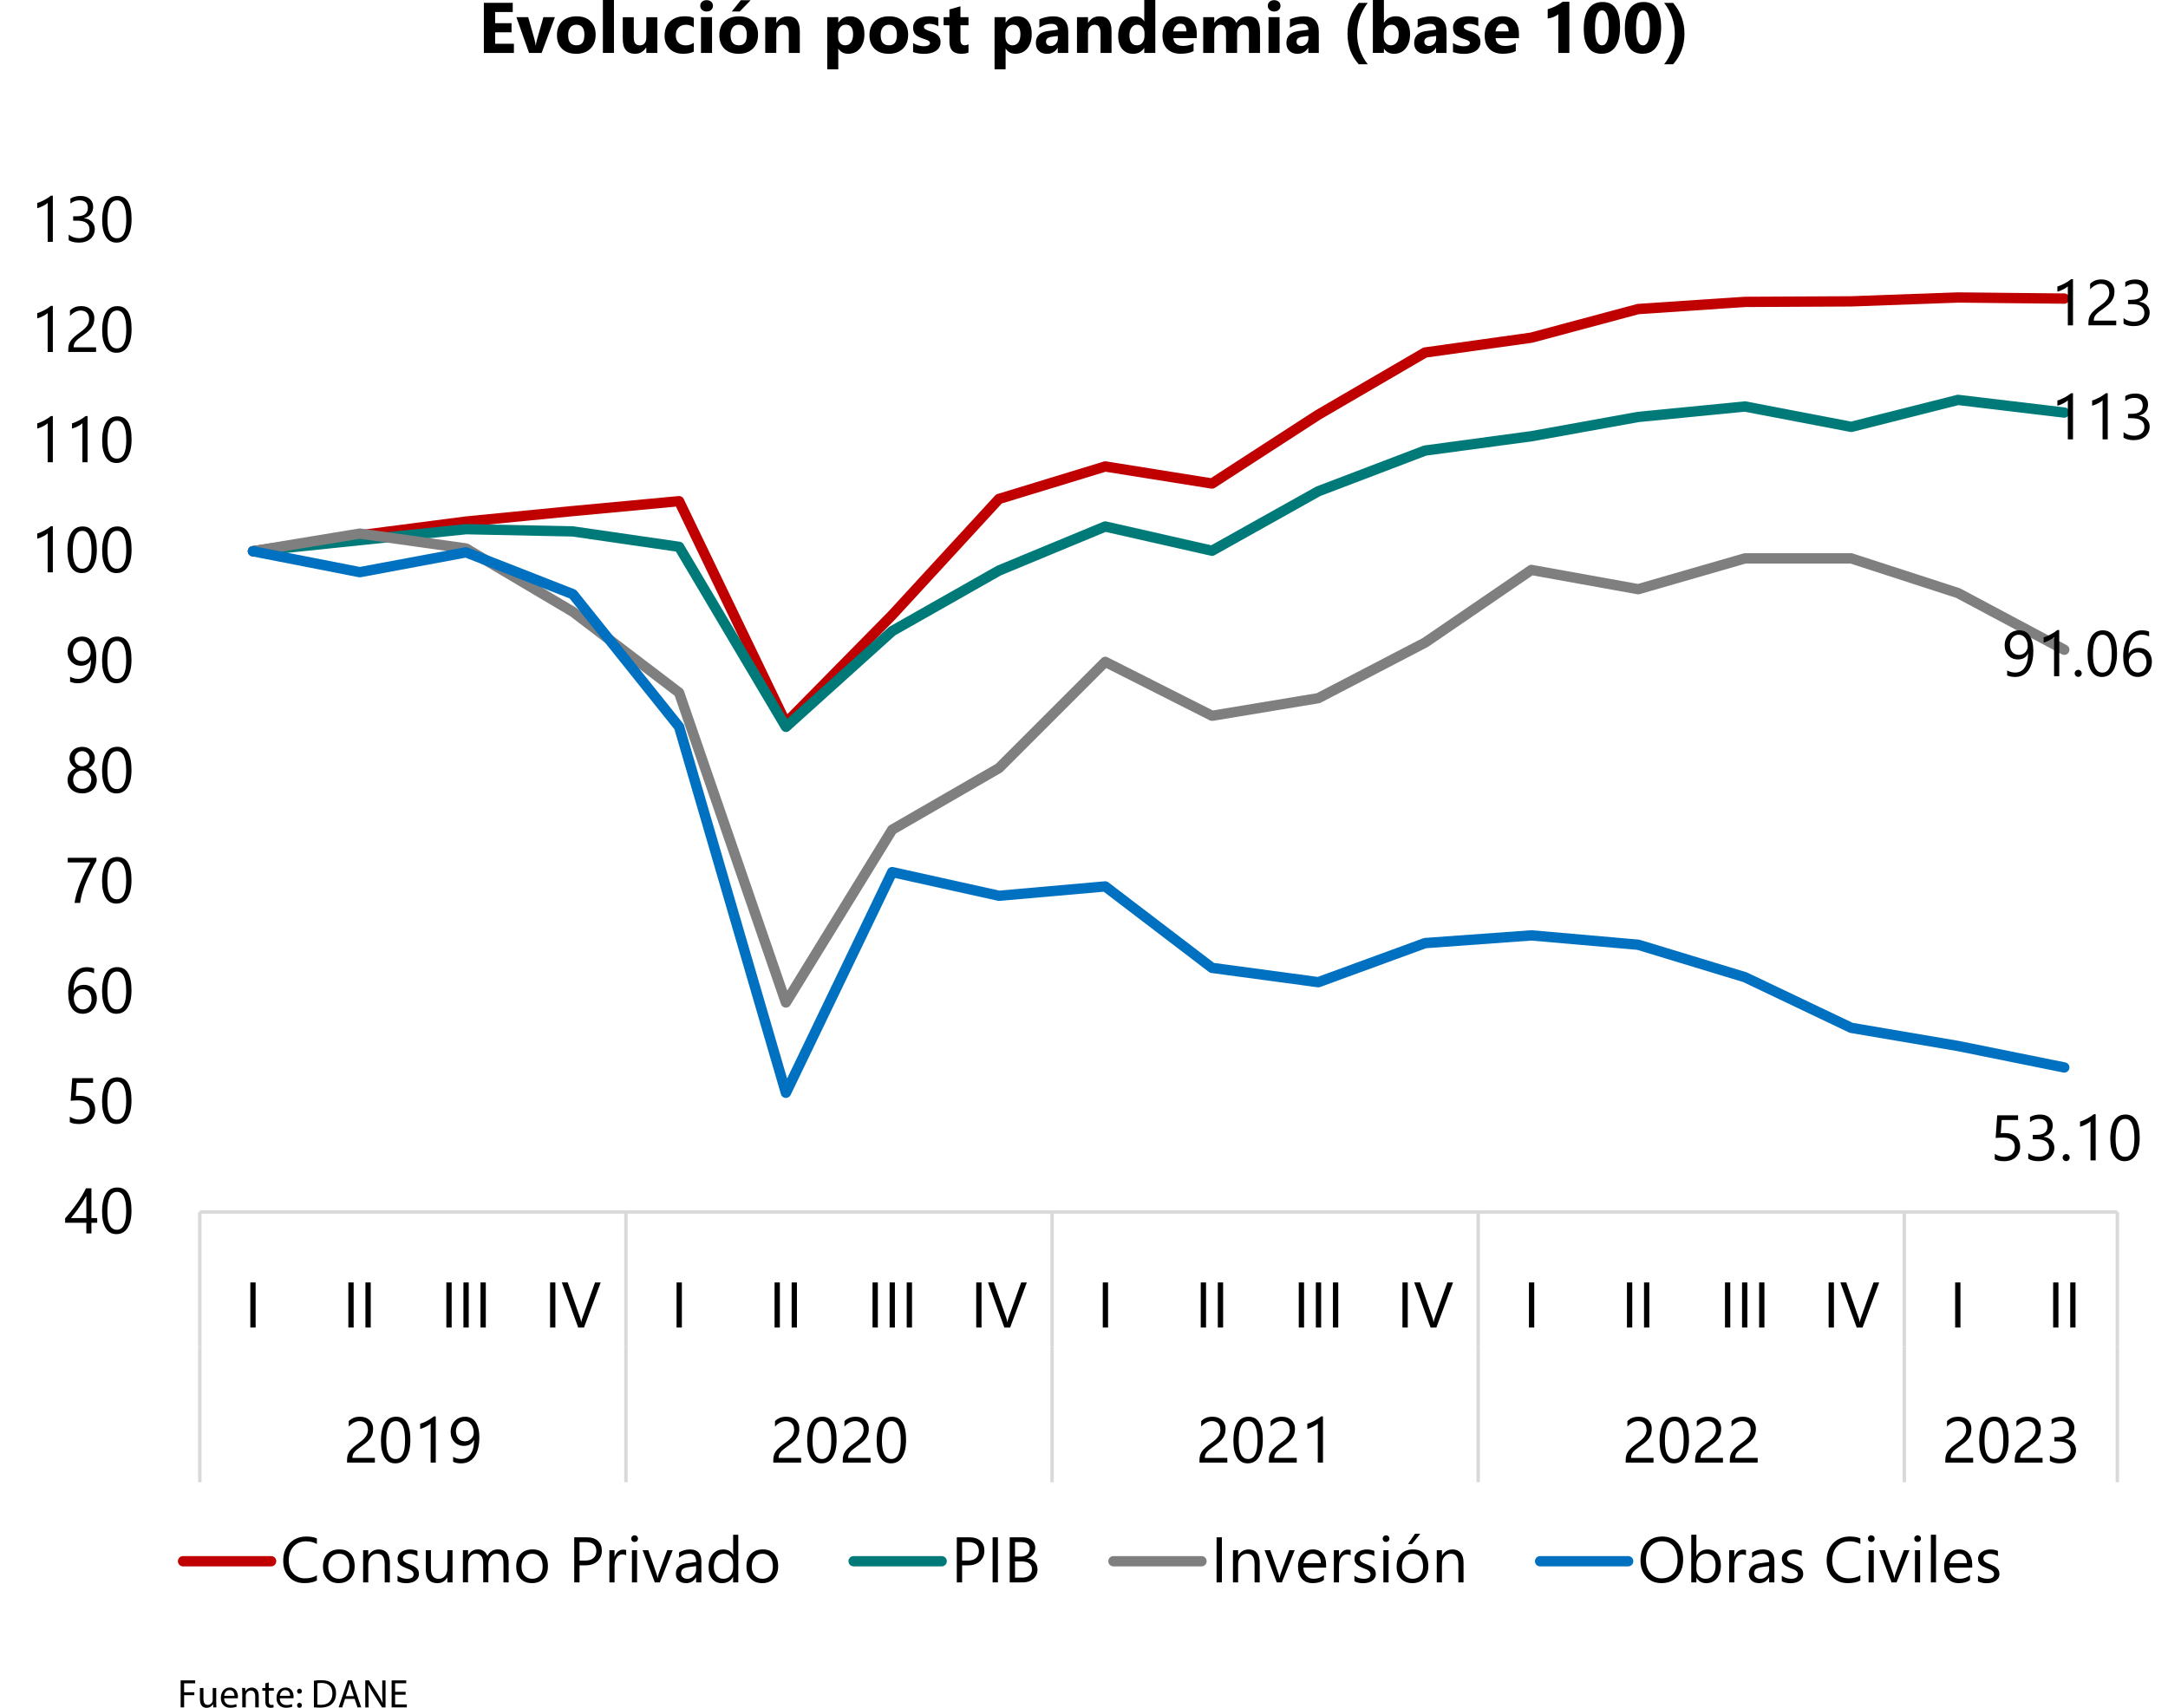 <?xml version="1.0" encoding="UTF-8"?><svg id="Layer_1" xmlns="http://www.w3.org/2000/svg" width="758.13" height="597.34" xmlns:xlink="http://www.w3.org/1999/xlink" viewBox="0 0 758.13 597.34"><defs><style>.cls-1{clip-path:url(#clippath-73);}.cls-2{clip-path:url(#clippath-72);}.cls-3{clip-path:url(#clippath-62);}.cls-4{clip-path:url(#clippath-45);}.cls-5{clip-path:url(#clippath-63);}.cls-6{clip-path:url(#clippath-20);}.cls-7{clip-path:url(#clippath-11);}.cls-8{clip-path:url(#clippath-16);}.cls-9{clip-path:url(#clippath-59);}.cls-10{clip-path:url(#clippath-78);}.cls-11{clip-path:url(#clippath-93);}.cls-12{clip-path:url(#clippath-89);}.cls-13{clip-path:url(#clippath-33);}.cls-14{clip-path:url(#clippath-64);}.cls-15{clip-path:url(#clippath-47);}.cls-16{clip-path:url(#clippath-94);}.cls-17{clip-path:url(#clippath-77);}.cls-18{clip-path:url(#clippath-41);}.cls-19{clip-path:url(#clippath-32);}.cls-20{clip-path:url(#clippath-87);}.cls-21{clip-path:url(#clippath-83);}.cls-22{clip-path:url(#clippath-2);}.cls-23{clip-path:url(#clippath-13);}.cls-24{clip-path:url(#clippath-88);}.cls-25{clip-path:url(#clippath-37);}.cls-26{clip-path:url(#clippath-46);}.cls-27{clip-path:url(#clippath-25);}.cls-28,.cls-29,.cls-30,.cls-31,.cls-32,.cls-33,.cls-34,.cls-35{stroke-width:0px;}.cls-36{clip-path:url(#clippath-15);}.cls-37{clip-path:url(#clippath-6);}.cls-38{clip-path:url(#clippath-76);}.cls-39{clip-path:url(#clippath-40);}.cls-40{clip-path:url(#clippath-26);}.cls-41{clip-path:url(#clippath-75);}.cls-29,.cls-30{fill:none;}.cls-42{clip-path:url(#clippath-7);}.cls-43{clip-path:url(#clippath-21);}.cls-44{clip-path:url(#clippath-34);}.cls-45{clip-path:url(#clippath-57);}.cls-46{clip-path:url(#clippath-1);}.cls-47{clip-path:url(#clippath-4);}.cls-48{clip-path:url(#clippath-38);}.cls-30{clip-rule:evenodd;}.cls-49{clip-path:url(#clippath-36);}.cls-50{clip-path:url(#clippath-27);}.cls-51{clip-path:url(#clippath-60);}.cls-31{fill:#7f7f7f;}.cls-52{clip-path:url(#clippath-44);}.cls-53{clip-path:url(#clippath-12);}.cls-54{clip-path:url(#clippath-80);}.cls-55{clip-path:url(#clippath-24);}.cls-56{clip-path:url(#clippath-30);}.cls-57{clip-path:url(#clippath-79);}.cls-58{clip-path:url(#clippath-22);}.cls-59{clip-path:url(#clippath-9);}.cls-60{clip-path:url(#clippath-52);}.cls-61{clip-path:url(#clippath);}.cls-32{fill:#0070c0;}.cls-62{clip-path:url(#clippath-50);}.cls-63{clip-path:url(#clippath-48);}.cls-64{clip-path:url(#clippath-61);}.cls-33{fill:#d9d9d9;}.cls-65{clip-path:url(#clippath-39);}.cls-66{clip-path:url(#clippath-19);}.cls-67{clip-path:url(#clippath-31);}.cls-68{clip-path:url(#clippath-86);}.cls-69{clip-path:url(#clippath-54);}.cls-70{clip-path:url(#clippath-3);}.cls-71{clip-path:url(#clippath-91);}.cls-72{clip-path:url(#clippath-43);}.cls-73{clip-path:url(#clippath-70);}.cls-74{clip-path:url(#clippath-8);}.cls-34{fill:#c00000;}.cls-35{fill:#007a78;}.cls-75{clip-path:url(#clippath-55);}.cls-76{clip-path:url(#clippath-69);}.cls-77{clip-path:url(#clippath-29);}.cls-78{clip-path:url(#clippath-18);}.cls-79{clip-path:url(#clippath-90);}.cls-80{clip-path:url(#clippath-14);}.cls-81{clip-path:url(#clippath-17);}.cls-82{clip-path:url(#clippath-5);}.cls-83{clip-path:url(#clippath-58);}.cls-84{clip-path:url(#clippath-84);}.cls-85{clip-path:url(#clippath-42);}.cls-86{clip-path:url(#clippath-65);}.cls-87{clip-path:url(#clippath-10);}.cls-88{clip-path:url(#clippath-23);}.cls-89{clip-path:url(#clippath-92);}.cls-90{clip-path:url(#clippath-74);}.cls-91{clip-path:url(#clippath-56);}.cls-92{clip-path:url(#clippath-53);}.cls-93{clip-path:url(#clippath-49);}.cls-94{clip-path:url(#clippath-67);}.cls-95{clip-path:url(#clippath-51);}.cls-96{clip-path:url(#clippath-28);}.cls-97{clip-path:url(#clippath-71);}.cls-98{clip-path:url(#clippath-85);}.cls-99{clip-path:url(#clippath-68);}.cls-100{clip-path:url(#clippath-35);}.cls-101{clip-path:url(#clippath-66);}</style><clipPath id="clippath"><polygon class="cls-30" points="0 575.04 758.13 575.04 758.13 1.34 0 1.34 0 575.04 0 575.04"/></clipPath><clipPath id="clippath-1"><polygon class="cls-30" points="0 575.04 758.13 575.04 758.13 1.34 0 1.34 0 575.04 0 575.04"/></clipPath><clipPath id="clippath-2"><polygon class="cls-30" points="0 575.04 758.13 575.04 758.13 1.34 0 1.34 0 575.04 0 575.04"/></clipPath><clipPath id="clippath-3"><polygon class="cls-30" points="69.69 425.07 741.57 425.07 741.57 77 69.69 77 69.69 425.07 69.69 425.07"/></clipPath><clipPath id="clippath-4"><polygon class="cls-30" points="69.69 425.07 741.57 425.07 741.57 77 69.69 77 69.69 425.07 69.69 425.07"/></clipPath><clipPath id="clippath-5"><polygon class="cls-30" points="69.69 425.07 741.57 425.07 741.57 77 69.69 77 69.69 425.07 69.69 425.07"/></clipPath><clipPath id="clippath-6"><polygon class="cls-30" points="69.69 425.07 741.57 425.07 741.57 77 69.69 77 69.69 425.07 69.69 425.07"/></clipPath><clipPath id="clippath-7"><polygon class="cls-30" points="0 575.04 758.13 575.04 758.13 1.34 0 1.34 0 575.04 0 575.04"/></clipPath><clipPath id="clippath-8"><rect class="cls-29" y="1.34" width="758.13" height="573.7"/></clipPath><clipPath id="clippath-9"><polygon class="cls-30" points="0 575.04 758.13 575.04 758.13 1.34 0 1.34 0 575.04 0 575.04"/></clipPath><clipPath id="clippath-10"><rect class="cls-29" y="1.34" width="758.13" height="573.7"/></clipPath><clipPath id="clippath-11"><polygon class="cls-30" points="0 575.04 758.13 575.04 758.13 1.34 0 1.34 0 575.04 0 575.04"/></clipPath><clipPath id="clippath-12"><rect class="cls-29" y="1.34" width="758.13" height="573.7"/></clipPath><clipPath id="clippath-13"><polygon class="cls-30" points="0 575.04 758.13 575.04 758.13 1.34 0 1.34 0 575.04 0 575.04"/></clipPath><clipPath id="clippath-14"><rect class="cls-29" y="1.34" width="758.13" height="573.7"/></clipPath><clipPath id="clippath-15"><polygon class="cls-30" points="0 575.04 758.13 575.04 758.13 1.34 0 1.34 0 575.04 0 575.04"/></clipPath><clipPath id="clippath-16"><rect class="cls-29" y="1.34" width="758.13" height="573.7"/></clipPath><clipPath id="clippath-17"><polygon class="cls-30" points="0 575.04 758.13 575.04 758.13 1.34 0 1.34 0 575.04 0 575.04"/></clipPath><clipPath id="clippath-18"><rect class="cls-29" y="1.34" width="758.13" height="573.7"/></clipPath><clipPath id="clippath-19"><polygon class="cls-30" points="0 575.04 758.13 575.04 758.13 1.34 0 1.34 0 575.04 0 575.04"/></clipPath><clipPath id="clippath-20"><rect class="cls-29" y="1.34" width="758.13" height="573.7"/></clipPath><clipPath id="clippath-21"><polygon class="cls-30" points="0 575.04 758.13 575.04 758.13 1.34 0 1.34 0 575.04 0 575.04"/></clipPath><clipPath id="clippath-22"><rect class="cls-29" y="1.34" width="758.13" height="573.7"/></clipPath><clipPath id="clippath-23"><polygon class="cls-30" points="0 575.04 758.13 575.04 758.13 1.34 0 1.34 0 575.04 0 575.04"/></clipPath><clipPath id="clippath-24"><rect class="cls-29" y="1.34" width="758.13" height="573.7"/></clipPath><clipPath id="clippath-25"><polygon class="cls-30" points="0 575.04 758.13 575.04 758.13 1.34 0 1.34 0 575.04 0 575.04"/></clipPath><clipPath id="clippath-26"><rect class="cls-29" y="1.34" width="758.13" height="573.7"/></clipPath><clipPath id="clippath-27"><polygon class="cls-30" points="0 575.04 758.13 575.04 758.13 1.34 0 1.34 0 575.04 0 575.04"/></clipPath><clipPath id="clippath-28"><rect class="cls-29" y="1.34" width="758.13" height="573.7"/></clipPath><clipPath id="clippath-29"><polygon class="cls-30" points="0 575.04 758.13 575.04 758.13 1.34 0 1.34 0 575.04 0 575.04"/></clipPath><clipPath id="clippath-30"><rect class="cls-29" y="1.34" width="758.13" height="573.7"/></clipPath><clipPath id="clippath-31"><polygon class="cls-30" points="0 575.04 758.13 575.04 758.13 1.34 0 1.34 0 575.04 0 575.04"/></clipPath><clipPath id="clippath-32"><rect class="cls-29" y="1.34" width="758.13" height="573.7"/></clipPath><clipPath id="clippath-33"><polygon class="cls-30" points="0 575.04 758.13 575.04 758.13 1.34 0 1.34 0 575.04 0 575.04"/></clipPath><clipPath id="clippath-34"><rect class="cls-29" y="1.34" width="758.13" height="573.7"/></clipPath><clipPath id="clippath-35"><polygon class="cls-30" points="0 575.04 758.13 575.04 758.13 1.34 0 1.34 0 575.04 0 575.04"/></clipPath><clipPath id="clippath-36"><rect class="cls-29" y="1.34" width="758.13" height="573.7"/></clipPath><clipPath id="clippath-37"><polygon class="cls-30" points="0 575.04 758.13 575.04 758.13 1.34 0 1.34 0 575.04 0 575.04"/></clipPath><clipPath id="clippath-38"><rect class="cls-29" y="1.34" width="758.13" height="573.7"/></clipPath><clipPath id="clippath-39"><polygon class="cls-30" points="0 575.04 758.13 575.04 758.13 1.34 0 1.34 0 575.04 0 575.04"/></clipPath><clipPath id="clippath-40"><rect class="cls-29" y="1.34" width="758.13" height="573.7"/></clipPath><clipPath id="clippath-41"><polygon class="cls-30" points="0 575.04 758.13 575.04 758.13 1.34 0 1.34 0 575.04 0 575.04"/></clipPath><clipPath id="clippath-42"><rect class="cls-29" y="1.34" width="758.13" height="573.7"/></clipPath><clipPath id="clippath-43"><polygon class="cls-30" points="0 575.04 758.13 575.04 758.13 1.34 0 1.34 0 575.04 0 575.04"/></clipPath><clipPath id="clippath-44"><rect class="cls-29" y="1.34" width="758.13" height="573.7"/></clipPath><clipPath id="clippath-45"><polygon class="cls-30" points="0 575.04 758.13 575.04 758.13 1.34 0 1.34 0 575.04 0 575.04"/></clipPath><clipPath id="clippath-46"><rect class="cls-29" y="1.34" width="758.13" height="573.7"/></clipPath><clipPath id="clippath-47"><polygon class="cls-30" points="0 575.04 758.13 575.04 758.13 1.34 0 1.34 0 575.04 0 575.04"/></clipPath><clipPath id="clippath-48"><rect class="cls-29" y="1.34" width="758.13" height="573.7"/></clipPath><clipPath id="clippath-49"><polygon class="cls-30" points="0 575.04 758.13 575.04 758.13 1.34 0 1.34 0 575.04 0 575.04"/></clipPath><clipPath id="clippath-50"><rect class="cls-29" y="1.34" width="758.13" height="573.7"/></clipPath><clipPath id="clippath-51"><polygon class="cls-30" points="0 575.04 758.13 575.04 758.13 1.34 0 1.34 0 575.04 0 575.04"/></clipPath><clipPath id="clippath-52"><rect class="cls-29" y="1.34" width="758.13" height="573.7"/></clipPath><clipPath id="clippath-53"><polygon class="cls-30" points="0 575.04 758.13 575.04 758.13 1.34 0 1.34 0 575.04 0 575.04"/></clipPath><clipPath id="clippath-54"><rect class="cls-29" y="1.34" width="758.13" height="573.7"/></clipPath><clipPath id="clippath-55"><polygon class="cls-30" points="0 575.04 758.13 575.04 758.13 1.34 0 1.34 0 575.04 0 575.04"/></clipPath><clipPath id="clippath-56"><rect class="cls-29" y="1.34" width="758.13" height="573.7"/></clipPath><clipPath id="clippath-57"><polygon class="cls-30" points="0 575.04 758.13 575.04 758.13 1.34 0 1.34 0 575.04 0 575.04"/></clipPath><clipPath id="clippath-58"><rect class="cls-29" y="1.34" width="758.13" height="573.7"/></clipPath><clipPath id="clippath-59"><polygon class="cls-30" points="0 575.04 758.13 575.04 758.13 1.34 0 1.34 0 575.04 0 575.04"/></clipPath><clipPath id="clippath-60"><rect class="cls-29" y="1.34" width="758.13" height="573.7"/></clipPath><clipPath id="clippath-61"><polygon class="cls-30" points="0 575.04 758.13 575.04 758.13 1.34 0 1.34 0 575.04 0 575.04"/></clipPath><clipPath id="clippath-62"><rect class="cls-29" y="1.34" width="758.13" height="573.7"/></clipPath><clipPath id="clippath-63"><polygon class="cls-30" points="0 575.04 758.13 575.04 758.13 1.34 0 1.34 0 575.04 0 575.04"/></clipPath><clipPath id="clippath-64"><rect class="cls-29" y="1.34" width="758.13" height="573.7"/></clipPath><clipPath id="clippath-65"><polygon class="cls-30" points="0 575.04 758.13 575.04 758.13 1.34 0 1.34 0 575.04 0 575.04"/></clipPath><clipPath id="clippath-66"><rect class="cls-29" y="1.34" width="758.13" height="573.7"/></clipPath><clipPath id="clippath-67"><polygon class="cls-30" points="0 575.04 758.13 575.04 758.13 1.34 0 1.34 0 575.04 0 575.04"/></clipPath><clipPath id="clippath-68"><rect class="cls-29" y="1.34" width="758.13" height="573.7"/></clipPath><clipPath id="clippath-69"><polygon class="cls-30" points="0 575.04 758.13 575.04 758.13 1.34 0 1.34 0 575.04 0 575.04"/></clipPath><clipPath id="clippath-70"><rect class="cls-29" y="1.34" width="758.13" height="573.7"/></clipPath><clipPath id="clippath-71"><polygon class="cls-30" points="0 575.04 758.13 575.04 758.13 1.34 0 1.34 0 575.04 0 575.04"/></clipPath><clipPath id="clippath-72"><rect class="cls-29" y="1.34" width="758.13" height="573.7"/></clipPath><clipPath id="clippath-73"><polygon class="cls-30" points="0 575.04 758.13 575.04 758.13 1.34 0 1.34 0 575.04 0 575.04"/></clipPath><clipPath id="clippath-74"><rect class="cls-29" y="1.34" width="758.13" height="573.7"/></clipPath><clipPath id="clippath-75"><polygon class="cls-30" points="0 575.04 758.13 575.04 758.13 1.34 0 1.34 0 575.04 0 575.04"/></clipPath><clipPath id="clippath-76"><rect class="cls-29" y="1.34" width="758.13" height="573.7"/></clipPath><clipPath id="clippath-77"><polygon class="cls-30" points="0 575.04 758.13 575.04 758.13 1.34 0 1.34 0 575.04 0 575.04"/></clipPath><clipPath id="clippath-78"><rect class="cls-29" y="1.34" width="758.13" height="573.7"/></clipPath><clipPath id="clippath-79"><polygon class="cls-30" points="0 575.04 758.13 575.04 758.13 1.34 0 1.34 0 575.04 0 575.04"/></clipPath><clipPath id="clippath-80"><rect class="cls-29" y="1.34" width="758.13" height="573.7"/></clipPath><clipPath id="clippath-81"><polygon class="cls-30" points="0 575.04 758.13 575.04 758.13 1.34 0 1.34 0 575.04 0 575.04"/></clipPath><clipPath id="clippath-83"><polygon class="cls-30" points="0 575.04 758.13 575.04 758.13 1.34 0 1.34 0 575.04 0 575.04"/></clipPath><clipPath id="clippath-84"><polygon class="cls-30" points="0 575.04 758.13 575.04 758.13 1.34 0 1.34 0 575.04 0 575.04"/></clipPath><clipPath id="clippath-85"><rect class="cls-29" y="1.34" width="758.13" height="573.7"/></clipPath><clipPath id="clippath-86"><polygon class="cls-30" points="0 575.04 758.13 575.04 758.13 1.34 0 1.34 0 575.04 0 575.04"/></clipPath><clipPath id="clippath-87"><polygon class="cls-30" points="0 575.04 758.13 575.04 758.13 1.34 0 1.34 0 575.04 0 575.04"/></clipPath><clipPath id="clippath-88"><rect class="cls-29" y="1.34" width="758.13" height="573.7"/></clipPath><clipPath id="clippath-89"><polygon class="cls-30" points="0 575.04 758.13 575.04 758.13 1.34 0 1.34 0 575.04 0 575.04"/></clipPath><clipPath id="clippath-90"><polygon class="cls-30" points="0 575.04 758.13 575.04 758.13 1.34 0 1.34 0 575.04 0 575.04"/></clipPath><clipPath id="clippath-91"><rect class="cls-29" y="1.34" width="758.13" height="573.7"/></clipPath><clipPath id="clippath-92"><polygon class="cls-30" points="0 575.04 758.13 575.04 758.13 1.34 0 1.34 0 575.04 0 575.04"/></clipPath><clipPath id="clippath-93"><polygon class="cls-30" points="0 575.04 758.13 575.04 758.13 1.34 0 1.34 0 575.04 0 575.04"/></clipPath><clipPath id="clippath-94"><rect class="cls-29" y="1.34" width="758.13" height="573.7"/></clipPath></defs><g class="cls-61"><rect class="cls-33" x="69.88" y="423.31" width="670.53" height="1.2"/></g><g class="cls-46"><path class="cls-33" d="m741.02,471.08h-1.2v-47.17h1.2v47.17Zm-74.5,0h-1.2v-47.17h1.2v47.17Zm-149.01,0h-1.2v-47.17h1.2v47.17Zm-149.01,0h-1.2v-47.17h1.2v47.17Zm-149.01,0h-1.2v-47.17h1.2v47.17Zm-149.01,0h-1.2v-47.17h1.2v47.17Z"/></g><g class="cls-22"><path class="cls-33" d="m741.02,518.44h-1.2v-47.36h1.2v47.36Zm-74.5,0h-1.2v-47.36h1.2v47.36Zm-149.01,0h-1.2v-47.36h1.2v47.36Zm-149.01,0h-1.2v-47.36h1.2v47.36Zm-149.01,0h-1.2v-47.36h1.2v47.36Zm-149.01,0h-1.2v-47.36h1.2v47.36Z"/></g><g class="cls-70"><path class="cls-34" d="m274.82,254.67c-.1,0-.2,0-.3-.02-.58-.1-1.08-.47-1.33-1l-36.8-76.45-35.91,3.35-37.34,3.66-37.1,4.81-37.31,5.58c-.98.14-1.9-.53-2.05-1.52-.15-.99.53-1.9,1.52-2.05l37.35-5.58,37.19-4.82,37.4-3.66,37.16-3.47c.75-.07,1.47.33,1.79,1.01l36.24,75.27,35.36-35.91,37.31-40.58c.22-.24.49-.41.8-.5l37.16-11.36c.26-.08.54-.1.81-.06l36.66,5.86,36.57-23.69,37.42-21.8c.2-.12.43-.2.66-.23l37.05-5.18,37.24-9.98c.11-.03.23-.05.35-.06l37.35-2.5s.07,0,.11,0l37.16-.19,37.29-1.35,37.24.38c1,.01,1.8.83,1.79,1.82-.01.99-.82,1.79-1.8,1.79h-.02l-37.16-.38-37.26,1.35-37.15.19-37.12,2.49-37.18,9.96c-.07.02-.14.03-.22.04l-36.8,5.15-37.04,21.58-37.08,24.02c-.38.24-.83.34-1.27.27l-36.94-5.9-36.29,11.09-37.02,40.26-37.2,37.78c-.34.35-.81.54-1.29.54Z"/></g><g class="cls-47"><path class="cls-35" d="m274.82,256.01c-.09,0-.18,0-.27-.02-.54-.08-1.01-.4-1.28-.86l-36.91-62.21-36.19-5.25-37.12-.77-74.39,7.69c-1,.1-1.88-.62-1.98-1.61-.1-.99.62-1.88,1.61-1.98l74.5-7.7c.07,0,.15,0,.22,0l37.35.77c.07,0,.15,0,.22.02l37.16,5.39c.54.08,1.01.4,1.29.87l36.22,61.06,35.52-32.02c.1-.09.2-.17.32-.23l37.35-21.18c.06-.04.13-.07.2-.1l37.16-15.4c.34-.14.73-.17,1.09-.09l36.67,8.32,36.55-20.45c.08-.04.16-.08.24-.11l37.35-14.25c.13-.05.26-.08.4-.1l37.16-5.01,37.27-6.73s.1-.02.14-.02l37.35-3.66c.17-.02.35,0,.52.02l36.76,7.05,36.96-9.33c.21-.05.44-.07.66-.04l37.16,4.43c.99.12,1.7,1.02,1.58,2.01s-1.02,1.7-2.01,1.58l-36.82-4.39-37.02,9.35c-.26.06-.52.07-.78.02l-36.9-7.07-37.02,3.62-37.28,6.73-37.03,4.99-37.03,14.12-37.04,20.73c-.39.22-.84.28-1.28.19l-36.79-8.34-36.52,15.14-37.08,21.02-37.01,33.37c-.33.3-.77.46-1.21.46Z"/></g><g class="cls-82"><path class="cls-31" d="m274.82,352.46c-.07,0-.13,0-.2-.01-.69-.08-1.28-.55-1.51-1.21l-37.17-107.87-36.64-27.91-36.95-21.9-36.52-5.11-37.08,6.12c-.98.17-1.91-.5-2.07-1.49-.16-.98.5-1.91,1.49-2.07l37.35-6.16c.18-.03.36-.03.54,0l37.16,5.2c.24.03.46.11.67.23l37.35,22.14c.06.04.12.07.17.12l37.16,28.3c.28.22.5.51.61.85l36.1,104.78,35.16-57.2c.16-.26.38-.47.64-.62l37.14-21.44,36.99-36.99c.55-.55,1.39-.69,2.09-.33l36.82,18.6,36.29-6.02,37-19.26,37.07-25.35c.39-.27.87-.37,1.34-.29l36.93,6.66,36.94-10.66c.16-.05.33-.07.5-.07h37.16c.19,0,.38.03.56.09l37.35,12.13c.1.03.2.07.29.12l37.16,19.83c.88.47,1.21,1.56.74,2.44-.47.88-1.56,1.21-2.44.74l-37.02-19.75-36.92-11.99h-36.61l-37.1,10.71c-.27.08-.55.09-.82.04l-36.62-6.61-36.54,24.99c-.06.04-.12.08-.19.11l-37.35,19.44c-.17.09-.35.15-.54.18l-37.16,6.16c-.38.06-.77,0-1.11-.17l-36.18-18.28-36.23,36.23c-.11.11-.24.21-.37.29l-36.95,21.33-36.92,60.06c-.33.54-.92.86-1.54.86Z"/></g><g class="cls-37"><path class="cls-32" d="m274.82,384.04s-.1,0-.15,0c-.75-.06-1.38-.58-1.58-1.29l-37.25-127.68-36.63-45.74-36.42-14.27-36.65,6.84c-.22.04-.45.04-.68,0l-37.35-7.32c-.98-.19-1.62-1.14-1.42-2.12.19-.98,1.13-1.62,2.12-1.42l37.01,7.25,36.82-6.87c.33-.06.68-.03.99.09l37.35,14.63c.29.12.55.31.75.55l37.16,46.4c.15.18.26.4.32.62l36.03,123.51,35.11-72.96c.36-.76,1.2-1.16,2.02-.98l37.08,8.22,36.88-3.25c.45-.03.9.09,1.25.36l36.97,28.2,36.24,4.88,36.93-13.52c.16-.06.32-.09.49-.11l37.16-2.69c.1,0,.19,0,.29,0l37.35,3.27c.12.01.25.03.37.07l37.35,11.36c.09.03.17.06.25.1l36.93,17.6,37.1,6.31,37.21,7.52c.98.2,1.61,1.15,1.41,2.13s-1.15,1.61-2.13,1.41l-37.16-7.51-37.29-6.34c-.16-.03-.32-.08-.47-.15l-37.03-17.65-37.04-11.26-37.02-3.24-36.76,2.67-37.11,13.58c-.27.1-.57.13-.86.09l-37.16-5.01c-.31-.04-.6-.16-.85-.35l-36.79-28.07-36.46,3.21c-.19.02-.37,0-.55-.04l-35.95-7.97-36.53,75.91c-.3.63-.94,1.02-1.63,1.02Z"/></g><g class="cls-42"><g class="cls-74"><path class="cls-28" d="m724.9,113.79h-1.8v-13.63c-.14.14-.34.3-.61.48s-.57.36-.9.53c-.33.18-.69.34-1.06.5-.37.15-.73.27-1.08.36v-1.83c.4-.11.82-.26,1.26-.45.44-.19.88-.4,1.31-.63s.83-.47,1.22-.73.71-.5.99-.74h.68v16.12Z"/><path class="cls-28" d="m737.57,102.16c0-.48-.08-.91-.23-1.27-.15-.36-.36-.66-.62-.9-.26-.24-.57-.42-.92-.53-.35-.12-.73-.18-1.14-.18-.35,0-.7.05-1.03.14-.34.1-.67.23-.98.4-.32.17-.63.37-.92.6-.3.23-.57.5-.83.78v-1.94c.51-.49,1.07-.87,1.7-1.13s1.39-.39,2.29-.39c.65,0,1.24.09,1.79.28.55.19,1.03.46,1.43.82s.72.8.95,1.33c.23.53.35,1.13.35,1.81,0,.62-.07,1.19-.21,1.69s-.36.98-.65,1.43c-.29.45-.65.88-1.09,1.29s-.96.83-1.55,1.25c-.74.53-1.35.98-1.83,1.35-.48.37-.86.72-1.14,1.05s-.48.65-.59.98c-.11.33-.17.7-.17,1.13h7.85v1.62h-9.73v-.78c0-.67.07-1.27.22-1.78.15-.51.39-1,.73-1.46.34-.46.78-.92,1.33-1.39s1.22-.98,2.01-1.56c.57-.41,1.05-.8,1.44-1.18.39-.37.69-.75.93-1.12.23-.37.4-.75.5-1.14.1-.38.15-.79.15-1.23Z"/><path class="cls-28" d="m751.71,109.33c0,.71-.13,1.36-.4,1.94s-.65,1.08-1.13,1.5c-.49.41-1.07.73-1.75.96-.68.23-1.43.34-2.25.34-1.5,0-2.7-.29-3.59-.86v-1.94c1.06.84,2.28,1.25,3.65,1.25.55,0,1.05-.07,1.49-.21.44-.14.82-.34,1.14-.6.32-.26.56-.58.74-.96.17-.37.26-.8.26-1.27,0-2.06-1.47-3.09-4.4-3.09h-1.31v-1.53h1.24c2.6,0,3.89-.97,3.89-2.9,0-1.79-.99-2.68-2.97-2.68-1.11,0-2.16.37-3.13,1.12v-1.75c1-.6,2.2-.9,3.59-.9.66,0,1.26.09,1.79.27.54.18.99.44,1.38.77.38.33.68.73.89,1.19s.31.97.31,1.53c0,2.08-1.05,3.41-3.15,4v.04c.54.06,1.03.19,1.48.39.45.2.85.46,1.18.79.33.32.59.7.78,1.14s.28.92.28,1.45Z"/></g></g><g class="cls-59"><g class="cls-87"><path class="cls-28" d="m724.9,153.67h-1.8v-13.63c-.14.14-.34.3-.61.48s-.57.36-.9.53c-.33.18-.69.34-1.06.5-.37.15-.73.27-1.08.36v-1.83c.4-.11.82-.26,1.26-.45.44-.19.88-.4,1.31-.63.43-.23.83-.47,1.22-.73s.71-.5.99-.74h.68v16.12Z"/><path class="cls-28" d="m737.05,153.67h-1.8v-13.63c-.14.14-.34.3-.61.48s-.57.36-.9.53c-.33.18-.69.34-1.06.5-.37.15-.73.27-1.08.36v-1.83c.4-.11.82-.26,1.26-.45.44-.19.88-.4,1.31-.63.43-.23.83-.47,1.22-.73.38-.25.71-.5.99-.74h.68v16.12Z"/><path class="cls-28" d="m751.71,149.21c0,.71-.13,1.36-.4,1.94s-.65,1.08-1.13,1.5c-.49.41-1.07.74-1.75.96-.68.23-1.43.34-2.25.34-1.5,0-2.7-.29-3.59-.86v-1.94c1.06.84,2.28,1.25,3.65,1.25.55,0,1.05-.07,1.49-.21s.82-.34,1.14-.6c.32-.26.56-.58.74-.96.17-.37.26-.79.26-1.26,0-2.06-1.47-3.09-4.4-3.09h-1.31v-1.53h1.24c2.6,0,3.89-.97,3.89-2.9,0-1.79-.99-2.68-2.97-2.68-1.11,0-2.16.37-3.13,1.12v-1.75c1-.6,2.2-.9,3.59-.9.66,0,1.26.09,1.79.27.54.18.99.44,1.38.77.38.33.68.73.89,1.19s.31.97.31,1.53c0,2.08-1.05,3.41-3.15,4v.04c.54.06,1.03.19,1.48.39.45.2.85.46,1.18.79s.59.7.78,1.14c.19.44.28.92.28,1.45Z"/></g></g><g class="cls-7"><g class="cls-53"><path class="cls-28" d="m711.03,227.68c0,1.44-.14,2.73-.43,3.85-.29,1.13-.7,2.08-1.25,2.86-.55.78-1.22,1.37-2.01,1.78-.79.41-1.69.61-2.71.61s-1.96-.18-2.75-.55v-1.73c.87.49,1.8.74,2.79.74.71,0,1.35-.15,1.91-.44.56-.29,1.04-.72,1.42-1.28.39-.56.69-1.25.89-2.07.21-.82.31-1.76.31-2.83h-.04c-.67,1.36-1.85,2.03-3.52,2.03-.67,0-1.29-.12-1.86-.36s-1.05-.58-1.46-1.01c-.41-.44-.73-.95-.96-1.56-.23-.6-.34-1.26-.34-1.99,0-.78.13-1.49.38-2.13.25-.65.6-1.2,1.06-1.67.45-.47.99-.83,1.61-1.08s1.3-.39,2.03-.39c.79,0,1.49.16,2.11.48.61.32,1.13.78,1.54,1.4s.74,1.37.96,2.26c.22.9.33,1.92.33,3.07Zm-1.95-1.62c0-.61-.08-1.16-.24-1.66-.16-.5-.38-.93-.65-1.28-.28-.36-.61-.63-1-.82-.39-.19-.8-.29-1.26-.29s-.84.09-1.21.26c-.37.17-.7.41-.97.73-.28.31-.49.68-.65,1.11-.16.43-.24.9-.24,1.4,0,.56.08,1.06.23,1.5s.36.81.64,1.12c.28.3.61.54,1.01.7.39.16.83.24,1.3.24.42,0,.81-.08,1.18-.24s.69-.37.97-.64c.27-.27.49-.58.65-.95.16-.36.24-.75.24-1.17Z"/><path class="cls-28" d="m720.09,236.51h-1.8v-13.63c-.14.14-.34.3-.61.48s-.57.36-.9.53c-.33.18-.69.34-1.06.5-.37.15-.73.27-1.08.36v-1.83c.4-.11.82-.26,1.26-.45.44-.19.88-.4,1.31-.63.43-.23.83-.47,1.22-.73.38-.25.71-.5.99-.74h.68v16.12Z"/><path class="cls-28" d="m726.72,236.75c-.34,0-.63-.12-.86-.36s-.36-.53-.36-.87.12-.63.36-.87.53-.37.86-.37.64.12.88.37c.24.25.36.54.36.87s-.12.63-.36.87c-.24.24-.54.36-.88.36Z"/><path class="cls-28" d="m740.3,228.56c0,1.32-.12,2.49-.36,3.51s-.58,1.88-1.03,2.58c-.45.7-1,1.23-1.66,1.59-.66.36-1.4.54-2.24.54-.79,0-1.5-.17-2.12-.52-.62-.35-1.14-.86-1.57-1.52-.43-.67-.75-1.49-.97-2.46-.22-.97-.33-2.08-.33-3.34,0-1.38.12-2.6.35-3.65.23-1.06.57-1.94,1.02-2.66.45-.71,1-1.25,1.67-1.62.66-.36,1.42-.54,2.28-.54,3.31,0,4.96,2.69,4.96,8.08Zm-1.85.18c0-4.49-1.07-6.73-3.2-6.73-2.25,0-3.38,2.28-3.38,6.85,0,4.26,1.1,6.39,3.31,6.39s3.27-2.17,3.27-6.51Z"/><path class="cls-28" d="m752.47,231.5c0,.77-.12,1.48-.37,2.12-.25.65-.59,1.2-1.03,1.67-.44.47-.96.83-1.57,1.09-.61.26-1.27.39-1.98.39-.79,0-1.5-.17-2.13-.5-.63-.33-1.16-.8-1.59-1.42-.44-.62-.77-1.38-1-2.27s-.34-1.9-.34-3.02c0-1.37.15-2.62.46-3.73s.74-2.08,1.3-2.87c.56-.8,1.24-1.41,2.03-1.84s1.68-.65,2.65-.65c1.08,0,1.96.15,2.62.45v1.7c-.81-.42-1.67-.63-2.57-.63-.7,0-1.34.16-1.9.47-.56.31-1.05.76-1.45,1.34-.4.58-.71,1.27-.93,2.08-.22.81-.32,1.72-.32,2.72h.04c.73-1.31,1.92-1.97,3.6-1.97.69,0,1.31.12,1.86.35.55.23,1.03.57,1.42,1,.39.43.69.94.91,1.53.21.59.32,1.25.32,1.98Zm-1.85.23c0-.55-.07-1.04-.21-1.48-.14-.44-.34-.81-.6-1.12-.26-.31-.58-.54-.96-.71s-.81-.25-1.3-.25c-.45,0-.86.08-1.24.25-.38.17-.71.4-.99.69-.28.29-.5.63-.65,1.01-.16.39-.24.79-.24,1.23,0,.54.08,1.05.23,1.52.15.47.37.89.65,1.24.28.35.61.63,1,.83.38.2.81.3,1.28.3s.87-.09,1.24-.26c.37-.17.69-.41.96-.72.26-.31.47-.68.62-1.11.15-.43.22-.9.22-1.42Z"/></g></g><g class="cls-23"><g class="cls-80"><path class="cls-28" d="m706.43,401.06c0,.77-.13,1.47-.4,2.09-.26.62-.64,1.16-1.13,1.61-.49.45-1.08.79-1.77,1.03-.69.24-1.46.36-2.3.36-1.47,0-2.56-.22-3.27-.66v-1.91c1.07.69,2.17,1.03,3.29,1.03.57,0,1.09-.08,1.55-.25.46-.17.85-.4,1.17-.7.32-.3.57-.66.74-1.09.17-.43.26-.89.26-1.4,0-1.03-.34-1.83-1.03-2.41s-1.69-.87-3-.87c-.21,0-.44,0-.67.01s-.47.02-.7.03c-.23.01-.46.02-.69.04s-.43.03-.61.05l.54-7.91h7.29v1.63h-5.73l-.32,4.63c.23-.01.48-.03.75-.04.26-.01.5-.02.7-.02.84,0,1.58.11,2.24.33.66.22,1.22.53,1.68.94.46.41.81.91,1.04,1.5.24.59.36,1.25.36,1.99Z"/><path class="cls-28" d="m718.39,401.41c0,.71-.13,1.36-.4,1.94s-.65,1.08-1.13,1.5c-.49.41-1.07.73-1.75.96-.68.23-1.43.34-2.25.34-1.5,0-2.7-.29-3.59-.86v-1.94c1.06.84,2.28,1.25,3.65,1.25.55,0,1.05-.07,1.49-.21.44-.14.82-.34,1.14-.6.32-.26.56-.58.74-.96.17-.37.26-.8.26-1.27,0-2.06-1.47-3.09-4.4-3.09h-1.31v-1.53h1.24c2.6,0,3.89-.97,3.89-2.9,0-1.79-.99-2.68-2.97-2.68-1.11,0-2.16.37-3.13,1.12v-1.75c1-.6,2.2-.9,3.58-.9.66,0,1.26.09,1.79.27.54.18.99.44,1.38.77.38.33.68.73.89,1.19s.31.97.31,1.53c0,2.08-1.05,3.41-3.15,4v.04c.54.06,1.03.19,1.48.39.45.2.85.46,1.18.79.33.32.59.7.78,1.14.19.44.28.92.28,1.45Z"/><path class="cls-28" d="m722.51,406.12c-.34,0-.62-.12-.86-.36s-.36-.53-.36-.87.12-.63.36-.87c.24-.25.53-.37.86-.37s.64.12.88.37c.24.25.36.54.36.87s-.12.63-.36.87-.54.36-.88.36Z"/><path class="cls-28" d="m732.83,405.87h-1.8v-13.63c-.14.14-.34.3-.61.48s-.57.36-.9.53c-.33.18-.69.34-1.06.5-.37.15-.73.27-1.08.36v-1.83c.4-.11.82-.26,1.26-.45.44-.19.88-.4,1.31-.63.43-.23.83-.47,1.22-.73.38-.25.71-.5.99-.74h.68v16.12Z"/><path class="cls-28" d="m748.23,397.92c0,1.32-.12,2.49-.36,3.51-.24,1.02-.58,1.88-1.03,2.58-.45.7-1,1.23-1.66,1.59-.66.36-1.4.54-2.24.54-.79,0-1.5-.17-2.12-.52-.62-.35-1.14-.86-1.57-1.52-.43-.67-.75-1.49-.97-2.46-.22-.97-.33-2.08-.33-3.34,0-1.38.12-2.6.35-3.65.23-1.06.57-1.94,1.02-2.66s1-1.25,1.67-1.62,1.42-.54,2.28-.54c3.31,0,4.96,2.69,4.96,8.08Zm-1.85.18c0-4.49-1.07-6.73-3.2-6.73-2.25,0-3.38,2.28-3.38,6.85,0,4.26,1.1,6.39,3.31,6.39s3.27-2.17,3.27-6.51Z"/></g></g><g class="cls-36"><g class="cls-8"><path class="cls-28" d="m31.97,415.62v10.42h2.02v1.65h-2.02v3.71h-1.78v-3.71h-7.41v-1.56c.69-.78,1.39-1.61,2.09-2.49.7-.88,1.38-1.78,2.02-2.69.64-.91,1.24-1.82,1.78-2.72.55-.91,1.01-1.77,1.38-2.6h1.92Zm-7.16,10.42h5.38v-7.72c-.55.96-1.07,1.82-1.56,2.57-.49.75-.96,1.44-1.4,2.06-.44.62-.87,1.17-1.27,1.67-.4.5-.78.97-1.14,1.42Z"/><path class="cls-28" d="m45.98,423.44c0,1.32-.12,2.49-.36,3.51-.24,1.02-.58,1.88-1.03,2.58-.45.7-1,1.23-1.66,1.59-.66.36-1.4.54-2.24.54-.79,0-1.5-.17-2.12-.52-.62-.35-1.14-.86-1.57-1.52s-.75-1.49-.97-2.46-.33-2.08-.33-3.34c0-1.38.12-2.6.35-3.65s.57-1.94,1.02-2.66,1-1.25,1.67-1.62c.66-.36,1.42-.54,2.28-.54,3.31,0,4.96,2.69,4.96,8.08Zm-1.85.18c0-4.49-1.07-6.73-3.2-6.73-2.25,0-3.38,2.28-3.38,6.85,0,4.26,1.1,6.39,3.31,6.39s3.27-2.17,3.27-6.51Z"/></g></g><g class="cls-81"><g class="cls-78"><path class="cls-28" d="m33.28,388.05c0,.77-.13,1.47-.4,2.09-.26.62-.64,1.16-1.13,1.61s-1.08.79-1.77,1.03c-.69.24-1.46.36-2.3.36-1.47,0-2.56-.22-3.27-.66v-1.91c1.07.69,2.17,1.03,3.29,1.03.57,0,1.09-.08,1.55-.25.46-.17.85-.4,1.17-.7.32-.3.57-.66.74-1.09.17-.43.26-.89.26-1.4,0-1.03-.34-1.83-1.03-2.41s-1.69-.87-3-.87c-.21,0-.44,0-.67.01-.23,0-.47.02-.7.03-.23.01-.46.02-.69.04-.22.01-.43.03-.61.05l.54-7.91h7.29v1.63h-5.73l-.32,4.63c.23-.01.48-.03.75-.04.26-.01.5-.02.7-.02.84,0,1.58.11,2.24.33.66.22,1.22.53,1.68.94.46.41.81.91,1.04,1.5.24.59.36,1.25.36,1.99Z"/><path class="cls-28" d="m45.98,384.91c0,1.32-.12,2.49-.36,3.51-.24,1.02-.58,1.88-1.03,2.58-.45.7-1,1.23-1.66,1.59-.66.36-1.4.54-2.24.54-.79,0-1.5-.17-2.12-.52-.62-.35-1.14-.86-1.57-1.52-.43-.67-.75-1.49-.97-2.46-.22-.97-.33-2.08-.33-3.34,0-1.38.12-2.6.35-3.65.23-1.06.57-1.94,1.02-2.66s1-1.25,1.67-1.62c.66-.36,1.42-.54,2.28-.54,3.31,0,4.96,2.69,4.96,8.08Zm-1.85.18c0-4.49-1.07-6.73-3.2-6.73-2.25,0-3.38,2.28-3.38,6.85,0,4.26,1.1,6.39,3.31,6.39s3.27-2.17,3.27-6.51Z"/></g></g><g class="cls-66"><g class="cls-6"><path class="cls-28" d="m33.86,349.32c0,.77-.12,1.48-.37,2.12-.25.65-.59,1.2-1.03,1.67s-.96.83-1.57,1.09-1.27.39-1.98.39c-.79,0-1.5-.17-2.13-.49-.63-.33-1.16-.8-1.59-1.42-.44-.62-.77-1.38-1-2.27-.23-.89-.34-1.9-.34-3.02,0-1.37.15-2.62.46-3.73.3-1.12.74-2.08,1.3-2.87s1.24-1.41,2.03-1.84,1.68-.65,2.65-.65c1.08,0,1.96.15,2.62.45v1.71c-.81-.42-1.67-.63-2.57-.63-.7,0-1.34.16-1.9.47-.56.32-1.05.76-1.45,1.34-.4.58-.71,1.27-.93,2.08-.22.81-.32,1.72-.32,2.72h.04c.73-1.31,1.92-1.97,3.6-1.97.69,0,1.31.12,1.86.35s1.03.57,1.42,1c.39.43.69.94.91,1.53.21.59.32,1.25.32,1.98Zm-1.85.23c0-.55-.07-1.04-.21-1.48s-.34-.81-.6-1.12c-.26-.31-.58-.54-.96-.71-.38-.17-.81-.25-1.3-.25-.45,0-.86.08-1.24.25-.38.17-.71.4-.99.69-.28.29-.5.63-.65,1.01s-.24.79-.24,1.23c0,.54.08,1.05.23,1.52.15.47.37.89.65,1.24s.61.63,1,.83c.38.2.81.3,1.28.3s.87-.09,1.24-.26c.37-.17.69-.41.96-.72.26-.31.47-.68.62-1.1.15-.43.22-.9.22-1.42Z"/><path class="cls-28" d="m45.98,346.37c0,1.32-.12,2.49-.36,3.51-.24,1.02-.58,1.88-1.03,2.58-.45.7-1,1.23-1.66,1.59-.66.36-1.4.54-2.24.54-.79,0-1.5-.17-2.12-.52-.62-.35-1.14-.86-1.57-1.52-.43-.67-.75-1.49-.97-2.46-.22-.97-.33-2.08-.33-3.34,0-1.38.12-2.6.35-3.65.23-1.06.57-1.94,1.02-2.66s1-1.25,1.67-1.62c.66-.36,1.42-.54,2.28-.54,3.31,0,4.96,2.69,4.96,8.08Zm-1.85.18c0-4.49-1.07-6.73-3.2-6.73-2.25,0-3.38,2.28-3.38,6.85,0,4.26,1.1,6.39,3.31,6.39s3.27-2.17,3.27-6.51Z"/></g></g><g class="cls-43"><g class="cls-58"><path class="cls-28" d="m33.73,301.07c-.24.42-.53.94-.87,1.56-.34.62-.7,1.32-1.08,2.1-.38.78-.77,1.61-1.17,2.51s-.77,1.82-1.11,2.77c-.34.95-.65,1.92-.91,2.9-.26.98-.45,1.94-.57,2.89h-1.94c.13-.94.34-1.9.61-2.88.27-.98.59-1.94.93-2.88s.72-1.85,1.11-2.72.77-1.68,1.13-2.41c.37-.73.7-1.38,1.01-1.94.3-.56.55-1,.73-1.31h-7.91v-1.63h10.03v1.04Z"/><path class="cls-28" d="m45.98,307.84c0,1.32-.12,2.49-.36,3.51-.24,1.02-.58,1.88-1.03,2.58-.45.7-1,1.23-1.66,1.59-.66.36-1.4.54-2.24.54-.79,0-1.5-.17-2.12-.52-.62-.35-1.14-.86-1.57-1.52s-.75-1.49-.97-2.46-.33-2.08-.33-3.34c0-1.38.12-2.6.35-3.65.23-1.06.57-1.94,1.02-2.66s1-1.25,1.67-1.62c.66-.36,1.42-.54,2.28-.54,3.31,0,4.96,2.69,4.96,8.08Zm-1.85.18c0-4.49-1.07-6.73-3.2-6.73-2.25,0-3.38,2.28-3.38,6.85,0,4.26,1.1,6.39,3.31,6.39s3.27-2.17,3.27-6.51Z"/></g></g><g class="cls-88"><g class="cls-55"><path class="cls-28" d="m23.61,272.85c0-.42.07-.84.2-1.26.13-.42.32-.82.57-1.18.25-.37.55-.7.91-1,.36-.3.77-.54,1.24-.71-.68-.38-1.22-.87-1.63-1.47-.4-.6-.6-1.26-.6-1.98,0-.58.11-1.11.34-1.61s.53-.92.93-1.28c.4-.36.87-.64,1.41-.84.54-.2,1.13-.3,1.76-.3s1.23.1,1.77.31c.54.21,1.01.49,1.41.85s.7.78.92,1.28.33,1.02.33,1.59c0,.73-.2,1.39-.6,1.98-.4.6-.94,1.09-1.61,1.47.45.18.86.41,1.22.71.36.3.66.63.91,1,.25.37.43.76.57,1.18.13.42.2.84.2,1.26,0,.69-.12,1.32-.37,1.89-.25.57-.6,1.06-1.05,1.47-.45.41-.99.72-1.62.95-.63.23-1.32.34-2.07.34s-1.43-.11-2.06-.34c-.62-.23-1.16-.54-1.62-.95-.45-.41-.81-.9-1.06-1.47s-.38-1.2-.38-1.89Zm1.96-.15c0,.49.08.94.23,1.33.15.4.36.73.64,1.01s.61.49,1,.64c.39.15.83.23,1.3.23s.89-.08,1.28-.23c.39-.15.72-.37,1.01-.65.28-.28.5-.62.66-1.01s.24-.84.24-1.32c0-.44-.08-.85-.23-1.24-.15-.38-.37-.72-.64-1.02-.28-.29-.61-.52-1-.69s-.82-.25-1.31-.25c-.45,0-.87.08-1.26.24s-.72.38-1,.66-.5.62-.67,1.01c-.16.39-.24.82-.24,1.29Zm.56-7.31c0,.37.07.72.2,1.04s.32.6.56.84.52.43.83.56c.31.14.65.2,1.01.2s.7-.07,1.02-.21c.32-.14.6-.33.83-.57.23-.24.42-.52.56-.84.14-.32.21-.66.21-1.03s-.07-.73-.2-1.06c-.14-.32-.32-.6-.56-.84s-.51-.42-.83-.56-.66-.2-1.03-.2c-.39,0-.74.07-1.06.21-.32.14-.59.33-.82.57s-.41.52-.53.84c-.12.32-.19.67-.19,1.03Z"/><path class="cls-28" d="m45.98,269.3c0,1.32-.12,2.49-.36,3.51-.24,1.02-.58,1.88-1.03,2.58-.45.7-1,1.23-1.66,1.59-.66.36-1.4.54-2.24.54-.79,0-1.5-.17-2.12-.52-.62-.35-1.14-.86-1.57-1.52s-.75-1.49-.97-2.46-.33-2.08-.33-3.34c0-1.38.12-2.6.35-3.65.23-1.06.57-1.94,1.02-2.66s1-1.25,1.67-1.62c.66-.36,1.42-.54,2.28-.54,3.31,0,4.96,2.69,4.96,8.08Zm-1.85.18c0-4.49-1.07-6.73-3.2-6.73-2.25,0-3.38,2.28-3.38,6.85,0,4.26,1.1,6.39,3.31,6.39s3.27-2.17,3.27-6.51Z"/></g></g><g class="cls-27"><g class="cls-40"><path class="cls-28" d="m33.66,229.88c0,1.44-.14,2.73-.43,3.85-.29,1.13-.7,2.08-1.25,2.86-.55.78-1.22,1.37-2.01,1.78-.79.41-1.69.61-2.71.61s-1.96-.18-2.75-.55v-1.73c.87.49,1.8.74,2.79.74.71,0,1.35-.15,1.91-.44.56-.29,1.04-.72,1.42-1.28.39-.56.69-1.25.89-2.07s.31-1.76.31-2.83h-.04c-.67,1.36-1.85,2.03-3.52,2.03-.67,0-1.29-.12-1.86-.36-.56-.24-1.05-.58-1.46-1.01-.41-.44-.73-.96-.96-1.56-.23-.6-.34-1.26-.34-1.99,0-.78.13-1.49.38-2.13.25-.65.6-1.2,1.06-1.67.45-.47.99-.83,1.61-1.08.62-.26,1.3-.39,2.03-.39.79,0,1.49.16,2.11.48.61.32,1.13.78,1.55,1.4s.74,1.37.96,2.26c.22.89.33,1.92.33,3.07Zm-1.95-1.62c0-.61-.08-1.16-.24-1.66-.16-.5-.38-.93-.65-1.28-.28-.36-.61-.63-1-.83-.38-.19-.8-.29-1.26-.29s-.84.09-1.21.26c-.37.17-.7.41-.97.73-.27.31-.49.68-.65,1.11s-.24.9-.24,1.4c0,.56.08,1.06.23,1.5.15.44.36.81.64,1.12.28.3.61.54,1.01.7.39.16.83.24,1.3.24.42,0,.81-.08,1.18-.24.37-.16.69-.37.97-.64.27-.27.49-.58.65-.95.16-.36.24-.75.24-1.17Z"/><path class="cls-28" d="m45.98,230.76c0,1.32-.12,2.49-.36,3.51s-.58,1.88-1.03,2.58c-.45.7-1,1.23-1.66,1.59-.66.36-1.4.54-2.24.54-.79,0-1.5-.17-2.12-.52s-1.14-.86-1.57-1.52c-.43-.67-.75-1.49-.97-2.46s-.33-2.08-.33-3.34c0-1.38.12-2.6.35-3.65s.57-1.94,1.02-2.66,1-1.25,1.67-1.62c.66-.36,1.42-.54,2.28-.54,3.31,0,4.96,2.69,4.96,8.08Zm-1.85.18c0-4.49-1.07-6.73-3.2-6.73-2.25,0-3.38,2.28-3.38,6.85,0,4.26,1.1,6.39,3.31,6.39s3.27-2.17,3.27-6.51Z"/></g></g><g class="cls-50"><g class="cls-96"><path class="cls-28" d="m18.47,200.19h-1.8v-13.63c-.14.14-.34.3-.61.48s-.57.36-.9.53c-.33.18-.69.34-1.06.5-.37.15-.73.27-1.08.36v-1.83c.4-.11.82-.26,1.26-.45.44-.19.88-.4,1.31-.63.43-.23.83-.47,1.22-.73.38-.25.71-.5.99-.74h.68v16.12Z"/><path class="cls-28" d="m33.87,192.23c0,1.32-.12,2.49-.36,3.51-.24,1.02-.58,1.88-1.03,2.58s-1,1.23-1.66,1.59c-.66.36-1.4.54-2.24.54-.79,0-1.5-.17-2.12-.52-.62-.35-1.14-.86-1.57-1.52-.43-.67-.75-1.49-.97-2.46-.22-.97-.33-2.08-.33-3.34,0-1.38.12-2.6.35-3.65.23-1.06.57-1.94,1.02-2.66s1-1.25,1.67-1.62c.66-.36,1.42-.54,2.28-.54,3.31,0,4.96,2.69,4.96,8.08Zm-1.85.18c0-4.49-1.07-6.73-3.2-6.73-2.25,0-3.38,2.28-3.38,6.85,0,4.26,1.1,6.39,3.31,6.39s3.27-2.17,3.27-6.51Z"/><path class="cls-28" d="m46.01,192.23c0,1.32-.12,2.49-.36,3.51-.24,1.02-.58,1.88-1.03,2.58s-1,1.23-1.66,1.59c-.66.36-1.4.54-2.24.54-.79,0-1.5-.17-2.12-.52-.62-.35-1.14-.86-1.57-1.52-.42-.67-.75-1.49-.97-2.46-.22-.97-.33-2.08-.33-3.34,0-1.38.12-2.6.35-3.65.23-1.06.57-1.94,1.02-2.66.45-.71,1-1.25,1.67-1.62.66-.36,1.42-.54,2.28-.54,3.31,0,4.96,2.69,4.96,8.08Zm-1.85.18c0-4.49-1.07-6.73-3.2-6.73-2.25,0-3.38,2.28-3.38,6.85,0,4.26,1.1,6.39,3.31,6.39s3.27-2.17,3.27-6.51Z"/></g></g><g class="cls-77"><g class="cls-56"><path class="cls-28" d="m18.47,161.67h-1.8v-13.63c-.14.14-.34.3-.61.48s-.57.36-.9.53c-.33.18-.69.34-1.06.5-.37.15-.73.27-1.08.36v-1.83c.4-.11.82-.26,1.26-.45.44-.19.88-.4,1.31-.63.43-.23.83-.47,1.22-.73.38-.25.71-.5.99-.74h.68v16.12Z"/><path class="cls-28" d="m30.62,161.67h-1.8v-13.63c-.14.14-.34.3-.61.48s-.57.36-.9.53-.69.34-1.06.5c-.37.15-.73.27-1.08.36v-1.83c.4-.11.82-.26,1.26-.45s.88-.4,1.31-.63c.43-.23.83-.47,1.21-.73.38-.25.71-.5.99-.74h.68v16.12Z"/><path class="cls-28" d="m46.01,153.72c0,1.32-.12,2.49-.36,3.51s-.58,1.88-1.03,2.58-1,1.23-1.66,1.59c-.66.36-1.4.54-2.24.54-.79,0-1.5-.17-2.12-.52s-1.14-.86-1.57-1.52c-.42-.67-.75-1.49-.97-2.46-.22-.97-.33-2.08-.33-3.34,0-1.38.12-2.6.35-3.65.23-1.06.57-1.94,1.02-2.66.45-.71,1-1.25,1.67-1.62s1.42-.54,2.28-.54c3.31,0,4.96,2.69,4.96,8.08Zm-1.85.18c0-4.49-1.07-6.73-3.2-6.73-2.25,0-3.38,2.28-3.38,6.85,0,4.26,1.1,6.39,3.31,6.39s3.27-2.17,3.27-6.51Z"/></g></g><g class="cls-67"><g class="cls-19"><path class="cls-28" d="m18.47,123.12h-1.8v-13.63c-.14.14-.34.3-.61.48s-.57.36-.9.53c-.33.18-.69.34-1.06.5-.37.15-.73.27-1.08.36v-1.83c.4-.11.82-.26,1.26-.45.44-.19.88-.4,1.31-.63.43-.23.83-.47,1.22-.73.38-.25.71-.5.99-.74h.68v16.12Z"/><path class="cls-28" d="m31.14,111.48c0-.48-.08-.91-.23-1.26-.15-.36-.36-.66-.62-.9s-.57-.42-.92-.53c-.35-.12-.73-.18-1.14-.18-.35,0-.7.05-1.03.14-.34.1-.67.23-.98.4-.32.17-.63.37-.92.6s-.57.49-.83.78v-1.94c.51-.49,1.07-.87,1.7-1.13s1.39-.39,2.29-.39c.65,0,1.24.09,1.79.28.55.19,1.03.46,1.43.82.4.36.72.8.95,1.33s.35,1.13.35,1.81c0,.62-.07,1.19-.21,1.69-.14.51-.36.98-.65,1.43-.29.45-.65.88-1.09,1.29-.44.41-.96.83-1.55,1.25-.74.53-1.35.98-1.83,1.35s-.86.72-1.14,1.05c-.28.33-.48.65-.59.98-.11.33-.17.7-.17,1.13h7.85v1.62h-9.73v-.78c0-.67.07-1.27.22-1.78s.39-1,.73-1.46c.34-.46.78-.92,1.33-1.39s1.22-.98,2.01-1.56c.57-.41,1.05-.8,1.44-1.18.39-.37.69-.75.93-1.12.23-.37.4-.75.5-1.14.1-.38.15-.79.15-1.23Z"/><path class="cls-28" d="m46.01,115.17c0,1.32-.12,2.49-.36,3.51s-.58,1.88-1.03,2.58-1,1.23-1.66,1.59c-.66.36-1.4.54-2.24.54-.79,0-1.5-.17-2.12-.52s-1.14-.86-1.57-1.52c-.42-.67-.75-1.49-.97-2.46-.22-.97-.33-2.08-.33-3.34,0-1.38.12-2.6.35-3.65.23-1.06.57-1.94,1.02-2.66.45-.71,1-1.25,1.67-1.62.66-.36,1.42-.54,2.28-.54,3.31,0,4.96,2.69,4.96,8.08Zm-1.85.18c0-4.49-1.07-6.73-3.2-6.73-2.25,0-3.38,2.28-3.38,6.85,0,4.26,1.1,6.39,3.31,6.39s3.27-2.17,3.27-6.51Z"/></g></g><g class="cls-13"><g class="cls-44"><path class="cls-28" d="m18.47,84.59h-1.8v-13.63c-.14.14-.34.3-.61.48-.27.18-.57.36-.9.53-.33.18-.69.34-1.06.49-.37.15-.73.28-1.08.36v-1.83c.4-.11.82-.26,1.26-.45.44-.19.88-.4,1.31-.63.43-.23.83-.47,1.22-.73.38-.25.71-.5.99-.74h.68v16.12Z"/><path class="cls-28" d="m33.14,80.12c0,.71-.13,1.36-.4,1.94s-.65,1.08-1.13,1.5c-.49.41-1.07.74-1.75.96-.68.23-1.43.34-2.25.34-1.5,0-2.7-.29-3.59-.86v-1.94c1.06.84,2.28,1.25,3.65,1.25.55,0,1.05-.07,1.49-.21.44-.14.82-.34,1.14-.6.32-.26.56-.58.74-.96.17-.37.26-.8.26-1.27,0-2.06-1.47-3.09-4.4-3.09h-1.31v-1.53h1.24c2.6,0,3.89-.97,3.89-2.9,0-1.79-.99-2.68-2.97-2.68-1.11,0-2.16.37-3.13,1.12v-1.75c1-.6,2.2-.9,3.59-.9.66,0,1.26.09,1.79.27s.99.44,1.38.77c.38.33.68.73.89,1.19s.31.97.31,1.53c0,2.08-1.05,3.41-3.15,4v.04c.54.06,1.03.19,1.48.39.45.2.85.46,1.18.79.33.32.59.7.78,1.14.19.44.28.92.28,1.45Z"/><path class="cls-28" d="m46.01,76.64c0,1.32-.12,2.49-.36,3.51-.24,1.02-.58,1.88-1.03,2.58s-1,1.23-1.66,1.59c-.66.36-1.4.54-2.24.54-.79,0-1.5-.17-2.12-.52-.62-.35-1.14-.86-1.57-1.52-.42-.67-.75-1.49-.97-2.46-.22-.97-.33-2.08-.33-3.34,0-1.38.12-2.6.35-3.65.23-1.06.57-1.94,1.02-2.66.45-.71,1-1.25,1.67-1.62s1.42-.54,2.28-.54c3.31,0,4.96,2.69,4.96,8.08Zm-1.85.18c0-4.49-1.07-6.73-3.2-6.73-2.25,0-3.38,2.28-3.38,6.85,0,4.26,1.1,6.39,3.31,6.39s3.27-2.17,3.27-6.51Z"/></g></g><g class="cls-100"><g class="cls-49"><path class="cls-28" d="m89.39,464.33h-1.85v-15.77h1.85v15.77Z"/></g></g><g class="cls-25"><g class="cls-48"><path class="cls-28" d="m123.67,464.33h-1.85v-15.77h1.85v15.77Z"/><path class="cls-28" d="m129.64,464.33h-1.85v-15.77h1.85v15.77Z"/></g></g><g class="cls-65"><g class="cls-39"><path class="cls-28" d="m157.94,464.33h-1.85v-15.77h1.85v15.77Z"/><path class="cls-28" d="m163.91,464.33h-1.85v-15.77h1.85v15.77Z"/><path class="cls-28" d="m169.88,464.33h-1.85v-15.77h1.85v15.77Z"/></g></g><g class="cls-18"><g class="cls-85"><path class="cls-28" d="m194.21,464.33h-1.85v-15.77h1.85v15.77Z"/><path class="cls-28" d="m210.06,448.56l-5.84,15.77h-2.03l-5.72-15.77h2.06l4.37,12.51c.14.4.25.87.32,1.4h.04c.06-.44.18-.91.36-1.42l4.45-12.48h1.99Z"/></g></g><g class="cls-72"><g class="cls-52"><path class="cls-28" d="m238.44,464.33h-1.85v-15.77h1.85v15.77Z"/></g></g><g class="cls-4"><g class="cls-26"><path class="cls-28" d="m272.71,464.33h-1.85v-15.77h1.85v15.77Z"/><path class="cls-28" d="m278.68,464.33h-1.85v-15.77h1.85v15.77Z"/></g></g><g class="cls-15"><g class="cls-63"><path class="cls-28" d="m306.97,464.33h-1.85v-15.77h1.85v15.77Z"/><path class="cls-28" d="m312.94,464.33h-1.85v-15.77h1.85v15.77Z"/><path class="cls-28" d="m318.92,464.33h-1.85v-15.77h1.85v15.77Z"/></g></g><g class="cls-93"><g class="cls-62"><path class="cls-28" d="m343.23,464.33h-1.85v-15.77h1.85v15.77Z"/><path class="cls-28" d="m359.08,448.56l-5.84,15.77h-2.03l-5.72-15.77h2.06l4.37,12.51c.14.4.25.87.32,1.4h.04c.06-.44.18-.91.36-1.42l4.45-12.48h1.99Z"/></g></g><g class="cls-95"><g class="cls-60"><path class="cls-28" d="m387.48,464.33h-1.85v-15.77h1.85v15.77Z"/></g></g><g class="cls-92"><g class="cls-69"><path class="cls-28" d="m421.74,464.33h-1.85v-15.77h1.85v15.77Z"/><path class="cls-28" d="m427.71,464.33h-1.85v-15.77h1.85v15.77Z"/></g></g><g class="cls-75"><g class="cls-91"><path class="cls-28" d="m456.02,464.33h-1.85v-15.77h1.85v15.77Z"/><path class="cls-28" d="m461.99,464.33h-1.85v-15.77h1.85v15.77Z"/><path class="cls-28" d="m467.97,464.33h-1.85v-15.77h1.85v15.77Z"/></g></g><g class="cls-45"><g class="cls-83"><path class="cls-28" d="m492.28,464.33h-1.85v-15.77h1.85v15.77Z"/><path class="cls-28" d="m508.13,448.56l-5.84,15.77h-2.03l-5.72-15.77h2.06l4.37,12.51c.14.4.25.87.32,1.4h.04c.06-.44.18-.91.36-1.42l4.45-12.48h1.99Z"/></g></g><g class="cls-9"><g class="cls-51"><path class="cls-28" d="m536.51,464.33h-1.85v-15.77h1.85v15.77Z"/></g></g><g class="cls-64"><g class="cls-3"><path class="cls-28" d="m570.78,464.33h-1.85v-15.77h1.85v15.77Z"/><path class="cls-28" d="m576.75,464.33h-1.85v-15.77h1.85v15.77Z"/></g></g><g class="cls-5"><g class="cls-14"><path class="cls-28" d="m605.06,464.33h-1.85v-15.77h1.85v15.77Z"/><path class="cls-28" d="m611.03,464.33h-1.85v-15.77h1.85v15.77Z"/><path class="cls-28" d="m617,464.33h-1.85v-15.77h1.85v15.77Z"/></g></g><g class="cls-86"><g class="cls-101"><path class="cls-28" d="m641.31,464.33h-1.85v-15.77h1.85v15.77Z"/><path class="cls-28" d="m657.15,448.56l-5.84,15.77h-2.03l-5.72-15.77h2.06l4.37,12.51c.14.4.25.87.32,1.4h.04c.06-.44.18-.91.36-1.42l4.45-12.48h1.99Z"/></g></g><g class="cls-94"><g class="cls-99"><path class="cls-28" d="m685.55,464.33h-1.85v-15.77h1.85v15.77Z"/></g></g><g class="cls-76"><g class="cls-73"><path class="cls-28" d="m719.82,464.33h-1.85v-15.77h1.85v15.77Z"/><path class="cls-28" d="m725.79,464.33h-1.85v-15.77h1.85v15.77Z"/></g></g><g class="cls-97"><g class="cls-2"><path class="cls-28" d="m128.63,499.93c0-.48-.08-.91-.23-1.26-.15-.36-.36-.66-.62-.9s-.57-.42-.92-.53c-.35-.12-.73-.18-1.14-.18-.35,0-.7.05-1.03.14-.34.1-.67.23-.98.4-.32.17-.63.37-.92.61-.3.23-.57.49-.83.78v-1.94c.51-.49,1.07-.87,1.7-1.13.63-.26,1.39-.39,2.29-.39.65,0,1.24.09,1.79.28.55.19,1.03.46,1.43.82.4.36.72.8.95,1.33.23.53.35,1.13.35,1.81,0,.62-.07,1.19-.21,1.69-.14.51-.36.98-.65,1.43s-.65.88-1.09,1.29c-.44.41-.96.83-1.55,1.25-.74.53-1.35.98-1.83,1.35-.48.37-.86.72-1.14,1.05s-.48.65-.59.98c-.11.33-.17.7-.17,1.13h7.85v1.62h-9.73v-.78c0-.67.07-1.27.22-1.78.15-.51.39-1,.73-1.46s.78-.92,1.33-1.39,1.22-.98,2.01-1.56c.57-.41,1.05-.8,1.44-1.18.39-.37.69-.75.93-1.12.23-.37.4-.75.5-1.14.1-.38.15-.79.15-1.23Z"/><path class="cls-28" d="m143.5,503.62c0,1.32-.12,2.49-.36,3.51-.24,1.02-.58,1.88-1.03,2.58-.45.7-1,1.23-1.66,1.59-.66.36-1.4.54-2.24.54-.79,0-1.5-.17-2.12-.52-.62-.35-1.14-.86-1.57-1.52-.42-.67-.75-1.49-.97-2.46-.22-.97-.33-2.08-.33-3.34,0-1.38.12-2.6.35-3.65s.57-1.94,1.02-2.66c.45-.71,1-1.25,1.67-1.62s1.42-.54,2.28-.54c3.31,0,4.96,2.69,4.96,8.08Zm-1.85.18c0-4.49-1.07-6.73-3.2-6.73-2.25,0-3.38,2.28-3.38,6.85,0,4.26,1.1,6.39,3.31,6.39s3.27-2.17,3.27-6.51Z"/><path class="cls-28" d="m152.39,511.57h-1.8v-13.63c-.14.14-.34.3-.61.48-.27.18-.57.36-.9.53s-.69.34-1.06.49c-.37.15-.73.28-1.08.36v-1.83c.4-.11.82-.26,1.26-.45.44-.19.88-.4,1.31-.63.43-.23.83-.47,1.21-.73.38-.25.71-.5.99-.74h.68v16.12Z"/><path class="cls-28" d="m167.61,502.74c0,1.44-.14,2.73-.43,3.85-.29,1.13-.7,2.08-1.25,2.86-.55.78-1.22,1.38-2.01,1.78-.79.41-1.69.61-2.71.61s-1.96-.18-2.75-.55v-1.73c.87.49,1.8.74,2.79.74.71,0,1.35-.15,1.91-.44.56-.29,1.04-.72,1.42-1.28.39-.56.69-1.25.89-2.07.21-.82.31-1.76.31-2.83h-.04c-.67,1.36-1.85,2.04-3.52,2.04-.67,0-1.29-.12-1.86-.36s-1.05-.58-1.46-1.01c-.41-.44-.73-.96-.96-1.56-.23-.6-.34-1.26-.34-1.99,0-.78.13-1.49.38-2.13.25-.65.6-1.2,1.06-1.67.45-.47.99-.83,1.61-1.08.62-.26,1.3-.38,2.03-.38.79,0,1.49.16,2.11.48.61.32,1.13.78,1.54,1.4.42.61.74,1.37.96,2.26.22.9.33,1.92.33,3.07Zm-1.95-1.62c0-.61-.08-1.16-.24-1.66-.16-.5-.38-.93-.65-1.28-.28-.36-.61-.63-1-.82s-.8-.29-1.26-.29-.84.09-1.21.26c-.37.17-.7.41-.97.73-.27.31-.49.68-.65,1.11s-.24.9-.24,1.4c0,.56.08,1.06.23,1.5s.36.81.64,1.12c.28.3.61.54,1.01.7s.83.24,1.3.24c.42,0,.81-.08,1.18-.24.37-.16.69-.37.97-.64.27-.27.49-.58.65-.95.16-.36.24-.75.24-1.17Z"/></g></g><g class="cls-1"><g class="cls-90"><path class="cls-28" d="m277.68,499.93c0-.48-.08-.91-.23-1.26s-.36-.66-.62-.9-.57-.42-.92-.53-.73-.18-1.14-.18c-.35,0-.7.05-1.03.14-.34.1-.67.23-.98.4-.32.17-.63.37-.92.61-.3.23-.57.49-.83.78v-1.94c.51-.49,1.07-.87,1.7-1.13s1.39-.39,2.29-.39c.65,0,1.24.09,1.79.28.55.19,1.03.46,1.43.82.4.36.72.8.95,1.33s.35,1.13.35,1.81c0,.62-.07,1.19-.21,1.69-.14.51-.36.98-.65,1.43s-.65.88-1.09,1.29c-.44.41-.96.83-1.55,1.25-.74.53-1.35.98-1.83,1.35-.48.37-.86.72-1.14,1.05s-.48.65-.59.98c-.11.33-.17.7-.17,1.13h7.85v1.62h-9.73v-.78c0-.67.07-1.27.22-1.78.15-.51.39-1,.73-1.46s.78-.92,1.33-1.39c.55-.46,1.21-.98,2.01-1.56.57-.41,1.05-.8,1.44-1.18.38-.37.69-.75.93-1.12.23-.37.4-.75.5-1.14.1-.38.15-.79.15-1.23Z"/><path class="cls-28" d="m292.55,503.62c0,1.32-.12,2.49-.36,3.51-.24,1.02-.58,1.88-1.03,2.58-.45.7-1,1.23-1.66,1.59-.66.36-1.4.54-2.24.54-.79,0-1.5-.17-2.12-.52-.62-.35-1.14-.86-1.57-1.52s-.75-1.49-.97-2.46c-.22-.97-.33-2.08-.33-3.34,0-1.38.12-2.6.35-3.65s.57-1.94,1.02-2.66,1-1.25,1.67-1.62,1.42-.54,2.28-.54c3.31,0,4.96,2.69,4.96,8.08Zm-1.85.18c0-4.49-1.07-6.73-3.2-6.73-2.25,0-3.38,2.28-3.38,6.85,0,4.26,1.1,6.39,3.31,6.39s3.27-2.17,3.27-6.51Z"/><path class="cls-28" d="m301.97,499.93c0-.48-.08-.91-.23-1.26-.15-.36-.36-.66-.62-.9s-.57-.42-.92-.53c-.35-.12-.73-.18-1.14-.18-.35,0-.7.05-1.03.14-.34.1-.67.23-.98.4-.32.17-.63.37-.92.61-.3.23-.57.49-.83.78v-1.94c.51-.49,1.07-.87,1.7-1.13s1.39-.39,2.29-.39c.65,0,1.24.09,1.79.28.55.19,1.03.46,1.43.82.4.36.72.8.95,1.33s.35,1.13.35,1.81c0,.62-.07,1.19-.21,1.69-.14.51-.36.98-.65,1.43-.29.45-.65.88-1.09,1.29-.44.41-.96.83-1.55,1.25-.74.53-1.35.98-1.83,1.35s-.86.72-1.14,1.05c-.28.33-.48.65-.59.98-.11.33-.17.7-.17,1.13h7.85v1.62h-9.73v-.78c0-.67.07-1.27.22-1.78.15-.51.39-1,.73-1.46.34-.46.78-.92,1.33-1.39s1.22-.98,2.01-1.56c.57-.41,1.05-.8,1.44-1.18.39-.37.69-.75.93-1.12.23-.37.4-.75.5-1.14.1-.38.15-.79.15-1.23Z"/><path class="cls-28" d="m316.84,503.62c0,1.32-.12,2.49-.36,3.51-.24,1.02-.58,1.88-1.03,2.58-.45.7-1,1.23-1.66,1.59-.66.36-1.4.54-2.24.54-.79,0-1.5-.17-2.12-.52-.62-.35-1.14-.86-1.57-1.52-.42-.67-.75-1.49-.97-2.46-.22-.97-.33-2.08-.33-3.34,0-1.38.12-2.6.35-3.65s.57-1.94,1.02-2.66c.45-.71,1-1.25,1.67-1.62s1.42-.54,2.28-.54c3.31,0,4.96,2.69,4.96,8.08Zm-1.85.18c0-4.49-1.07-6.73-3.2-6.73-2.25,0-3.38,2.28-3.38,6.85,0,4.26,1.1,6.39,3.31,6.39s3.27-2.17,3.27-6.51Z"/></g></g><g class="cls-41"><g class="cls-38"><path class="cls-28" d="m426.72,499.93c0-.48-.08-.91-.23-1.26-.15-.36-.36-.66-.62-.9s-.57-.42-.92-.53c-.35-.12-.73-.18-1.14-.18-.35,0-.7.05-1.03.14-.34.1-.67.23-.98.4-.32.17-.63.37-.92.61-.3.23-.57.49-.83.78v-1.94c.51-.49,1.07-.87,1.7-1.13.63-.26,1.39-.39,2.29-.39.65,0,1.24.09,1.79.28.55.19,1.03.46,1.43.82.4.36.72.8.95,1.33.23.53.35,1.13.35,1.81,0,.62-.07,1.19-.21,1.69-.14.51-.36.98-.65,1.43s-.65.88-1.09,1.29c-.44.41-.96.83-1.55,1.25-.74.53-1.35.98-1.83,1.35-.48.37-.86.72-1.14,1.05s-.48.65-.59.98c-.11.33-.17.7-.17,1.13h7.85v1.62h-9.73v-.78c0-.67.07-1.27.22-1.78.15-.51.39-1,.73-1.46s.78-.92,1.33-1.39,1.22-.98,2.01-1.56c.57-.41,1.05-.8,1.44-1.18.39-.37.69-.75.93-1.12.23-.37.4-.75.5-1.14.1-.38.15-.79.15-1.23Z"/><path class="cls-28" d="m441.59,503.62c0,1.32-.12,2.49-.36,3.51-.24,1.02-.58,1.88-1.03,2.58-.45.7-1,1.23-1.66,1.59-.66.36-1.4.54-2.24.54-.79,0-1.5-.17-2.12-.52-.62-.35-1.14-.86-1.57-1.52-.42-.67-.75-1.49-.97-2.46-.22-.97-.33-2.08-.33-3.34,0-1.38.12-2.6.35-3.65s.57-1.94,1.02-2.66c.45-.71,1-1.25,1.67-1.62s1.42-.54,2.28-.54c3.31,0,4.96,2.69,4.96,8.08Zm-1.85.18c0-4.49-1.07-6.73-3.2-6.73-2.25,0-3.38,2.28-3.38,6.85,0,4.26,1.1,6.39,3.31,6.39s3.27-2.17,3.27-6.51Z"/><path class="cls-28" d="m451,499.93c0-.48-.08-.91-.23-1.26-.15-.36-.36-.66-.62-.9s-.57-.42-.92-.53c-.35-.12-.73-.18-1.14-.18-.35,0-.7.05-1.03.14-.34.1-.67.23-.98.4-.32.17-.63.37-.92.61-.3.23-.57.49-.83.78v-1.94c.51-.49,1.07-.87,1.7-1.13s1.39-.39,2.29-.39c.65,0,1.24.09,1.79.28.55.19,1.03.46,1.43.82.4.36.72.8.95,1.33s.35,1.13.35,1.81c0,.62-.07,1.19-.21,1.69-.14.51-.36.98-.65,1.43-.29.45-.65.88-1.09,1.29-.44.41-.96.83-1.55,1.25-.74.53-1.35.98-1.83,1.35s-.86.72-1.14,1.05c-.28.33-.48.65-.59.98-.11.33-.17.7-.17,1.13h7.85v1.62h-9.73v-.78c0-.67.07-1.27.22-1.78.15-.51.39-1,.73-1.46.34-.46.78-.92,1.33-1.39s1.22-.98,2.01-1.56c.57-.41,1.05-.8,1.44-1.18.39-.37.69-.75.93-1.12.23-.37.4-.75.5-1.14.1-.38.15-.79.15-1.23Z"/><path class="cls-28" d="m462.62,511.57h-1.8v-13.63c-.14.14-.34.3-.61.48-.27.18-.57.36-.9.53-.33.18-.69.34-1.06.49-.37.15-.73.28-1.08.36v-1.83c.4-.11.82-.26,1.26-.45.44-.19.88-.4,1.31-.63.43-.23.83-.47,1.22-.73s.71-.5.99-.74h.68v16.12Z"/></g></g><g class="cls-17"><g class="cls-10"><path class="cls-28" d="m575.76,499.93c0-.48-.08-.91-.23-1.26s-.36-.66-.62-.9-.57-.42-.92-.53-.73-.18-1.14-.18c-.35,0-.7.05-1.03.14-.34.1-.67.23-.98.4-.32.17-.63.37-.92.61-.3.23-.57.49-.83.78v-1.94c.51-.49,1.07-.87,1.7-1.13s1.39-.39,2.29-.39c.65,0,1.24.09,1.79.28.55.19,1.03.46,1.43.82.4.36.72.8.95,1.33s.35,1.13.35,1.81c0,.62-.07,1.19-.21,1.69-.14.51-.36.98-.65,1.43s-.65.88-1.09,1.29c-.44.41-.96.83-1.55,1.25-.74.53-1.35.98-1.83,1.35-.48.37-.86.72-1.14,1.05s-.48.65-.59.98c-.11.33-.17.7-.17,1.13h7.85v1.62h-9.73v-.78c0-.67.07-1.27.22-1.78.15-.51.39-1,.73-1.46s.78-.92,1.33-1.39c.55-.46,1.21-.98,2.01-1.56.57-.41,1.05-.8,1.44-1.18.38-.37.69-.75.93-1.12.23-.37.4-.75.5-1.14.1-.38.15-.79.15-1.23Z"/><path class="cls-28" d="m590.63,503.62c0,1.32-.12,2.49-.36,3.51-.24,1.02-.58,1.88-1.03,2.58-.45.7-1,1.23-1.66,1.59-.66.36-1.4.54-2.24.54-.79,0-1.5-.17-2.12-.52-.62-.35-1.14-.86-1.57-1.52s-.75-1.49-.97-2.46c-.22-.97-.33-2.08-.33-3.34,0-1.38.12-2.6.35-3.65s.57-1.94,1.02-2.66,1-1.25,1.67-1.62,1.42-.54,2.28-.54c3.31,0,4.96,2.69,4.96,8.08Zm-1.85.18c0-4.49-1.07-6.73-3.2-6.73-2.25,0-3.38,2.28-3.38,6.85,0,4.26,1.1,6.39,3.31,6.39s3.27-2.17,3.27-6.51Z"/><path class="cls-28" d="m600.04,499.93c0-.48-.08-.91-.23-1.26-.15-.36-.36-.66-.62-.9s-.57-.42-.92-.53c-.35-.12-.73-.18-1.14-.18-.35,0-.7.05-1.03.14-.34.1-.67.23-.98.4-.32.17-.63.37-.92.61-.3.23-.57.49-.83.78v-1.94c.51-.49,1.07-.87,1.7-1.13s1.39-.39,2.29-.39c.65,0,1.24.09,1.79.28.55.19,1.03.46,1.43.82.4.36.72.8.95,1.33s.35,1.13.35,1.81c0,.62-.07,1.19-.21,1.69-.14.51-.36.98-.65,1.43-.29.45-.65.88-1.09,1.29-.44.41-.96.83-1.55,1.25-.74.53-1.35.98-1.83,1.35s-.86.72-1.14,1.05c-.28.33-.48.65-.59.98-.11.33-.17.7-.17,1.13h7.85v1.62h-9.73v-.78c0-.67.07-1.27.22-1.78.15-.51.39-1,.73-1.46.34-.46.78-.92,1.33-1.39s1.22-.98,2.01-1.56c.57-.41,1.05-.8,1.44-1.18.39-.37.69-.75.93-1.12.23-.37.4-.75.5-1.14.1-.38.15-.79.15-1.23Z"/><path class="cls-28" d="m612.18,499.93c0-.48-.08-.91-.23-1.26s-.36-.66-.62-.9-.57-.42-.92-.53c-.35-.12-.73-.18-1.14-.18-.35,0-.7.05-1.03.14-.34.1-.67.23-.98.4-.32.17-.63.37-.92.61-.3.23-.57.49-.83.78v-1.94c.51-.49,1.07-.87,1.7-1.13s1.39-.39,2.29-.39c.65,0,1.24.09,1.79.28.55.19,1.03.46,1.43.82.4.36.72.8.95,1.33s.35,1.13.35,1.81c0,.62-.07,1.19-.21,1.69-.14.51-.36.98-.65,1.43-.29.45-.65.88-1.09,1.29-.44.41-.96.83-1.55,1.25-.74.53-1.35.98-1.83,1.35s-.86.72-1.14,1.05-.48.65-.59.98c-.11.33-.17.7-.17,1.13h7.85v1.62h-9.73v-.78c0-.67.07-1.27.22-1.78.15-.51.39-1,.73-1.46.34-.46.78-.92,1.33-1.39.55-.46,1.22-.98,2.01-1.56.57-.41,1.05-.8,1.44-1.18s.69-.75.93-1.12.4-.75.5-1.14c.1-.38.15-.79.15-1.23Z"/></g></g><g class="cls-57"><g class="cls-54"><path class="cls-28" d="m687.53,499.93c0-.48-.08-.91-.23-1.26-.15-.36-.36-.66-.62-.9s-.57-.42-.92-.53c-.35-.12-.73-.18-1.14-.18-.35,0-.7.05-1.03.14-.34.1-.67.23-.98.4-.32.17-.63.37-.92.61-.3.23-.57.49-.83.78v-1.94c.51-.49,1.07-.87,1.7-1.13.63-.26,1.39-.39,2.29-.39.65,0,1.24.09,1.79.28.55.19,1.03.46,1.43.82.4.36.72.8.95,1.33.23.53.35,1.13.35,1.81,0,.62-.07,1.19-.21,1.69-.14.51-.36.98-.65,1.43s-.65.88-1.09,1.29c-.44.41-.96.83-1.55,1.25-.74.53-1.35.98-1.83,1.35-.48.37-.86.72-1.14,1.05s-.48.65-.59.98c-.11.33-.17.7-.17,1.13h7.85v1.62h-9.73v-.78c0-.67.07-1.27.22-1.78.15-.51.39-1,.73-1.46s.78-.92,1.33-1.39,1.22-.98,2.01-1.56c.57-.41,1.05-.8,1.44-1.18.39-.37.69-.75.93-1.12.23-.37.4-.75.5-1.14.1-.38.15-.79.15-1.23Z"/><path class="cls-28" d="m702.4,503.62c0,1.32-.12,2.49-.36,3.51-.24,1.02-.58,1.88-1.03,2.58-.45.7-1,1.23-1.66,1.59-.66.36-1.4.54-2.24.54-.79,0-1.5-.17-2.12-.52-.62-.35-1.14-.86-1.57-1.52-.42-.67-.75-1.49-.97-2.46-.22-.97-.33-2.08-.33-3.34,0-1.38.12-2.6.35-3.65s.57-1.94,1.02-2.66c.45-.71,1-1.25,1.67-1.62s1.42-.54,2.28-.54c3.31,0,4.96,2.69,4.96,8.08Zm-1.85.18c0-4.49-1.07-6.73-3.2-6.73-2.25,0-3.38,2.28-3.38,6.85,0,4.26,1.1,6.39,3.31,6.39s3.27-2.17,3.27-6.51Z"/><path class="cls-28" d="m711.81,499.93c0-.48-.08-.91-.23-1.26-.15-.36-.36-.66-.62-.9s-.57-.42-.92-.53c-.35-.12-.73-.18-1.14-.18-.35,0-.7.05-1.03.14-.34.1-.67.23-.98.4-.32.17-.63.37-.92.61-.3.23-.57.49-.83.78v-1.94c.51-.49,1.07-.87,1.7-1.13s1.39-.39,2.29-.39c.65,0,1.24.09,1.79.28.55.19,1.03.46,1.43.82.4.36.72.8.95,1.33s.35,1.13.35,1.81c0,.62-.07,1.19-.21,1.69-.14.51-.36.98-.65,1.43-.29.45-.65.88-1.09,1.29-.44.41-.96.83-1.55,1.25-.74.53-1.35.98-1.83,1.35s-.86.72-1.14,1.05c-.28.33-.48.65-.59.98-.11.33-.17.7-.17,1.13h7.85v1.62h-9.73v-.78c0-.67.07-1.27.22-1.78.15-.51.39-1,.73-1.46.34-.46.78-.92,1.33-1.39s1.22-.98,2.01-1.56c.57-.41,1.05-.8,1.44-1.18.39-.37.69-.75.93-1.12.23-.37.4-.75.5-1.14.1-.38.15-.79.15-1.23Z"/><path class="cls-28" d="m725.95,507.1c0,.71-.13,1.36-.4,1.94-.27.58-.65,1.08-1.13,1.5-.49.41-1.07.74-1.75.96-.68.23-1.43.34-2.25.34-1.5,0-2.7-.29-3.59-.86v-1.94c1.06.84,2.28,1.25,3.65,1.25.55,0,1.05-.07,1.49-.21.44-.14.82-.34,1.14-.6.32-.26.56-.58.74-.96.17-.37.26-.8.26-1.26,0-2.06-1.47-3.09-4.4-3.09h-1.31v-1.53h1.24c2.6,0,3.89-.97,3.89-2.9,0-1.79-.99-2.68-2.97-2.68-1.11,0-2.16.37-3.13,1.12v-1.75c1-.6,2.2-.9,3.59-.9.66,0,1.26.09,1.79.27s.99.44,1.37.77c.38.33.68.73.89,1.19s.31.97.31,1.53c0,2.07-1.05,3.41-3.15,4v.04c.54.06,1.03.19,1.48.39s.85.46,1.18.79c.33.32.59.7.78,1.14.19.44.28.92.28,1.45Z"/></g></g><g class="cls-21"><path class="cls-34" d="m94.81,547.87h-30.8c-1,0-1.8-.81-1.8-1.8s.81-1.8,1.8-1.8h30.8c1,0,1.8.81,1.8,1.8s-.81,1.8-1.8,1.8Z"/></g><g class="cls-84"><g class="cls-98"><path class="cls-28" d="m110.81,552.81c-1.17.62-2.62.92-4.36.92-2.24,0-4.04-.72-5.39-2.17-1.35-1.44-2.02-3.34-2.02-5.69,0-2.52.76-4.56,2.28-6.11,1.52-1.55,3.44-2.33,5.77-2.33,1.5,0,2.73.22,3.72.65v1.97c-1.13-.63-2.38-.95-3.74-.95-1.81,0-3.28.6-4.4,1.81-1.13,1.21-1.69,2.83-1.69,4.85s.53,3.45,1.58,4.59c1.05,1.14,2.43,1.71,4.14,1.71,1.58,0,2.95-.35,4.11-1.06v1.79Z"/><path class="cls-28" d="m118.42,553.73c-1.66,0-2.99-.53-3.99-1.58-.99-1.05-1.49-2.45-1.49-4.19,0-1.89.52-3.37,1.55-4.43,1.03-1.06,2.43-1.59,4.19-1.59s2.99.52,3.93,1.55c.94,1.03,1.41,2.47,1.41,4.3s-.51,3.24-1.52,4.32c-1.02,1.08-2.38,1.62-4.09,1.62Zm.13-10.27c-1.16,0-2.08.39-2.75,1.18-.67.79-1.01,1.88-1.01,3.26s.34,2.39,1.02,3.16c.68.77,1.59,1.15,2.74,1.15s2.06-.38,2.69-1.13c.63-.75.94-1.83.94-3.22s-.31-2.49-.94-3.26c-.63-.76-1.52-1.14-2.69-1.14Z"/><path class="cls-28" d="m136.33,553.47h-1.8v-6.42c0-2.39-.87-3.59-2.62-3.59-.9,0-1.65.34-2.24,1.02-.59.68-.89,1.53-.89,2.57v6.42h-1.8v-11.26h1.8v1.87h.04c.85-1.42,2.08-2.13,3.7-2.13,1.23,0,2.17.4,2.83,1.19.65.8.98,1.94.98,3.45v6.88Z"/><path class="cls-28" d="m139.02,553.06v-1.94c.98.73,2.06,1.09,3.24,1.09,1.58,0,2.38-.53,2.38-1.58,0-.3-.07-.56-.2-.76s-.32-.39-.55-.56-.5-.31-.81-.43-.65-.26-1.01-.4c-.5-.2-.94-.4-1.31-.6-.38-.2-.69-.43-.95-.68s-.44-.54-.57-.86c-.13-.32-.19-.7-.19-1.13,0-.53.12-1,.36-1.4s.56-.75.97-1.02.86-.48,1.38-.62c.52-.14,1.05-.21,1.6-.21.98,0,1.85.17,2.62.51v1.83c-.83-.54-1.78-.81-2.86-.81-.34,0-.64.04-.91.12-.27.08-.5.19-.7.32s-.34.31-.45.5c-.11.19-.16.41-.16.64,0,.29.05.54.16.74.11.2.26.37.47.53.21.15.45.29.75.42.29.12.63.26,1,.41.5.19.95.39,1.34.59s.73.43,1.01.68c.28.25.49.54.64.87.15.33.23.72.23,1.18,0,.56-.12,1.04-.37,1.45-.25.41-.57.75-.98,1.02-.41.27-.88.47-1.42.6-.54.13-1.1.2-1.68.2-1.16,0-2.16-.22-3.01-.67Z"/><path class="cls-28" d="m158.25,553.47h-1.8v-1.78h-.04c-.75,1.36-1.91,2.05-3.48,2.05-2.68,0-4.03-1.6-4.03-4.8v-6.73h1.79v6.45c0,2.38.91,3.56,2.73,3.56.88,0,1.6-.32,2.17-.97.57-.65.85-1.5.85-2.55v-6.49h1.8v11.26Z"/><path class="cls-28" d="m177.86,553.47h-1.8v-6.47c0-1.25-.19-2.15-.58-2.71-.38-.56-1.03-.84-1.94-.84-.77,0-1.42.35-1.96,1.06-.54.7-.81,1.55-.81,2.53v6.42h-1.8v-6.69c0-2.21-.85-3.32-2.56-3.32-.79,0-1.44.33-1.96,1-.51.66-.77,1.53-.77,2.59v6.42h-1.8v-11.26h1.8v1.78h.04c.8-1.36,1.96-2.05,3.5-2.05.77,0,1.44.21,2.01.64.57.43.96.99,1.18,1.69.84-1.55,2.08-2.33,3.74-2.33,2.48,0,3.72,1.53,3.72,4.59v6.94Z"/><path class="cls-28" d="m186,553.73c-1.66,0-2.99-.53-3.99-1.58-.99-1.05-1.49-2.45-1.49-4.19,0-1.89.52-3.37,1.55-4.43,1.03-1.06,2.43-1.59,4.19-1.59s2.99.52,3.93,1.55c.94,1.03,1.41,2.47,1.41,4.3s-.51,3.24-1.52,4.32-2.38,1.62-4.09,1.62Zm.13-10.27c-1.16,0-2.07.39-2.75,1.18-.67.79-1.01,1.88-1.01,3.26s.34,2.39,1.02,3.16c.68.77,1.59,1.15,2.74,1.15s2.06-.38,2.69-1.13c.63-.75.94-1.83.94-3.22s-.31-2.49-.94-3.26c-.63-.76-1.52-1.14-2.69-1.14Z"/><path class="cls-28" d="m202.66,547.51v5.96h-1.85v-15.77h4.33c1.69,0,2.99.41,3.92,1.23.93.82,1.39,1.98,1.39,3.48s-.52,2.72-1.55,3.67c-1.03.95-2.42,1.43-4.17,1.43h-2.08Zm0-8.14v6.47h1.94c1.28,0,2.25-.29,2.92-.87.67-.58,1.01-1.41,1.01-2.47,0-2.08-1.23-3.12-3.7-3.12h-2.17Z"/><path class="cls-28" d="m218.97,544.03c-.31-.24-.77-.36-1.36-.36-.77,0-1.41.36-1.93,1.09-.52.73-.78,1.72-.78,2.97v5.74h-1.8v-11.26h1.8v2.32h.04c.26-.79.65-1.41,1.18-1.85.53-.44,1.12-.67,1.77-.67.47,0,.83.05,1.08.15v1.87Z"/><path class="cls-28" d="m221.9,539.35c-.32,0-.6-.11-.82-.33-.23-.22-.34-.5-.34-.84s.11-.62.34-.84c.23-.22.5-.34.82-.34s.61.11.84.34c.23.22.35.5.35.84s-.12.6-.35.83c-.23.23-.51.34-.84.34Zm.88,14.12h-1.8v-11.26h1.8v11.26Z"/><path class="cls-28" d="m235.24,542.21l-4.49,11.26h-1.77l-4.27-11.26h1.98l2.86,8.18c.21.6.34,1.13.4,1.57h.04c.07-.56.19-1.07.35-1.53l2.99-8.23h1.9Z"/><path class="cls-28" d="m245.23,553.47h-1.8v-1.76h-.04c-.78,1.35-1.94,2.02-3.46,2.02-1.12,0-2-.3-2.63-.89-.63-.59-.95-1.38-.95-2.36,0-2.1,1.24-3.33,3.72-3.67l3.38-.47c0-1.91-.77-2.87-2.32-2.87-1.36,0-2.58.46-3.67,1.39v-1.85c1.11-.7,2.38-1.06,3.83-1.06,2.65,0,3.97,1.4,3.97,4.2v7.32Zm-1.8-5.7l-2.72.37c-.84.12-1.47.32-1.89.62-.43.3-.64.82-.64,1.58,0,.55.2,1,.59,1.35.39.35.91.52,1.57.52.89,0,1.63-.31,2.22-.94.58-.63.87-1.42.87-2.38v-1.12Z"/><path class="cls-28" d="m258.16,553.47h-1.8v-1.91h-.04c-.84,1.45-2.13,2.18-3.87,2.18-1.42,0-2.55-.5-3.39-1.51-.85-1.01-1.27-2.38-1.27-4.12,0-1.86.47-3.35,1.41-4.48.94-1.12,2.19-1.68,3.75-1.68s2.67.61,3.38,1.83h.04v-6.97h1.8v16.67Zm-1.8-5.09v-1.66c0-.91-.3-1.68-.9-2.31-.6-.63-1.36-.95-2.29-.95-1.1,0-1.97.4-2.6,1.21s-.95,1.92-.95,3.34c0,1.3.3,2.32.91,3.07.6.75,1.42,1.13,2.44,1.13s1.82-.36,2.45-1.09c.63-.73.94-1.64.94-2.75Z"/><path class="cls-28" d="m266.51,553.73c-1.67,0-2.99-.53-3.99-1.58-.99-1.05-1.49-2.45-1.49-4.19,0-1.89.52-3.37,1.55-4.43,1.03-1.06,2.43-1.59,4.19-1.59s2.99.52,3.93,1.55c.94,1.03,1.41,2.47,1.41,4.3s-.51,3.24-1.52,4.32-2.38,1.62-4.09,1.62Zm.13-10.27c-1.16,0-2.08.39-2.75,1.18-.67.79-1.01,1.88-1.01,3.26s.34,2.39,1.02,3.16c.68.77,1.59,1.15,2.74,1.15s2.06-.38,2.69-1.13c.63-.75.94-1.83.94-3.22s-.31-2.49-.94-3.26c-.63-.76-1.52-1.14-2.69-1.14Z"/></g></g><g class="cls-68"><path class="cls-35" d="m329.3,547.87h-30.8c-1,0-1.8-.81-1.8-1.8s.81-1.8,1.8-1.8h30.8c1,0,1.8.81,1.8,1.8s-.81,1.8-1.8,1.8Z"/></g><g class="cls-20"><g class="cls-24"><path class="cls-28" d="m336.44,547.51v5.96h-1.85v-15.77h4.33c1.69,0,2.99.41,3.92,1.23.93.82,1.39,1.98,1.39,3.48s-.52,2.72-1.55,3.67c-1.03.95-2.42,1.43-4.17,1.43h-2.08Zm0-8.14v6.47h1.94c1.28,0,2.25-.29,2.92-.87.67-.58,1.01-1.41,1.01-2.47,0-2.08-1.23-3.12-3.7-3.12h-2.17Z"/><path class="cls-28" d="m348.96,553.47h-1.85v-15.77h1.85v15.77Z"/><path class="cls-28" d="m353.09,553.47v-15.77h4.49c1.36,0,2.45.33,3.24,1s1.2,1.54,1.2,2.61c0,.9-.24,1.67-.73,2.33-.48.66-1.15,1.13-2,1.41v.04c1.06.12,1.91.53,2.55,1.2s.96,1.56.96,2.65c0,1.35-.48,2.44-1.45,3.28-.97.84-2.19,1.25-3.66,1.25h-4.6Zm1.85-14.1v5.09h1.89c1.01,0,1.81-.24,2.39-.73.58-.49.87-1.17.87-2.06,0-1.53-1.01-2.3-3.02-2.3h-2.12Zm0,6.75v5.68h2.51c1.08,0,1.93-.26,2.52-.77.6-.51.9-1.22.9-2.11,0-1.86-1.27-2.79-3.81-2.79h-2.12Z"/></g></g><g class="cls-12"><path class="cls-31" d="m420.16,547.87h-30.8c-1,0-1.8-.81-1.8-1.8s.81-1.8,1.8-1.8h30.8c1,0,1.8.81,1.8,1.8s-.81,1.8-1.8,1.8Z"/></g><g class="cls-79"><g class="cls-71"><path class="cls-28" d="m427.28,553.47h-1.85v-15.77h1.85v15.77Z"/><path class="cls-28" d="m440.51,553.47h-1.8v-6.42c0-2.39-.87-3.59-2.62-3.59-.9,0-1.65.34-2.24,1.02-.59.68-.89,1.53-.89,2.57v6.42h-1.8v-11.26h1.8v1.87h.04c.85-1.42,2.08-2.13,3.7-2.13,1.23,0,2.17.4,2.83,1.19.65.8.98,1.94.98,3.45v6.88Z"/><path class="cls-28" d="m452.74,542.21l-4.49,11.26h-1.77l-4.27-11.26h1.98l2.86,8.18c.21.6.34,1.13.4,1.57h.04c.07-.56.19-1.07.35-1.53l2.99-8.23h1.9Z"/><path class="cls-28" d="m463.73,548.29h-7.95c.03,1.25.37,2.22,1.01,2.9.65.68,1.53,1.02,2.66,1.02,1.27,0,2.43-.42,3.5-1.25v1.69c-.99.72-2.3,1.08-3.93,1.08s-2.84-.51-3.75-1.53c-.91-1.02-1.36-2.46-1.36-4.32,0-1.75.5-3.18,1.49-4.28.99-1.1,2.23-1.66,3.7-1.66s2.61.48,3.42,1.43,1.21,2.28,1.21,3.97v.95Zm-1.85-1.53c0-1.04-.26-1.85-.75-2.43-.49-.58-1.18-.87-2.06-.87s-1.57.3-2.17.91c-.59.61-.96,1.4-1.1,2.39h6.08Z"/><path class="cls-28" d="m472.31,544.03c-.32-.24-.77-.36-1.36-.36-.77,0-1.41.36-1.93,1.09-.52.73-.78,1.72-.78,2.97v5.74h-1.8v-11.26h1.8v2.32h.04c.26-.79.65-1.41,1.18-1.85.53-.44,1.12-.67,1.77-.67.47,0,.83.05,1.08.15v1.87Z"/><path class="cls-28" d="m473.63,553.06v-1.94c.98.73,2.06,1.09,3.24,1.09,1.58,0,2.38-.53,2.38-1.58,0-.3-.07-.56-.2-.76s-.32-.39-.55-.56-.5-.31-.81-.43-.65-.26-1.01-.4c-.5-.2-.94-.4-1.31-.6-.38-.2-.69-.43-.95-.68s-.44-.54-.57-.86c-.13-.32-.19-.7-.19-1.13,0-.53.12-1,.36-1.4.24-.41.56-.75.97-1.02.4-.27.86-.48,1.38-.62.52-.14,1.05-.21,1.6-.21.97,0,1.85.17,2.62.51v1.83c-.83-.54-1.78-.81-2.86-.81-.34,0-.64.04-.91.12-.27.08-.5.19-.7.32s-.34.31-.45.5c-.11.19-.16.41-.16.64,0,.29.05.54.16.74.11.2.26.37.47.53.21.15.45.29.75.42.29.12.63.26,1,.41.5.19.95.39,1.34.59.4.2.73.43,1.01.68.28.25.49.54.64.87.15.33.23.72.23,1.18,0,.56-.12,1.04-.37,1.45-.25.41-.57.75-.98,1.02-.41.27-.88.47-1.42.6-.54.13-1.1.2-1.68.2-1.16,0-2.16-.22-3.01-.67Z"/><path class="cls-28" d="m484.68,539.35c-.32,0-.6-.11-.82-.33s-.34-.5-.34-.84.11-.62.34-.84c.23-.22.5-.34.82-.34s.61.11.84.34c.23.22.35.5.35.84s-.12.6-.35.83c-.23.23-.51.34-.84.34Zm.88,14.12h-1.8v-11.26h1.8v11.26Z"/><path class="cls-28" d="m493.87,553.73c-1.66,0-2.99-.53-3.99-1.58-.99-1.05-1.49-2.45-1.49-4.19,0-1.89.52-3.37,1.55-4.43,1.03-1.06,2.43-1.59,4.19-1.59s2.99.52,3.93,1.55c.94,1.03,1.41,2.47,1.41,4.3s-.51,3.24-1.52,4.32-2.38,1.62-4.09,1.62Zm.13-10.27c-1.16,0-2.08.39-2.75,1.18-.67.79-1.01,1.88-1.01,3.26s.34,2.39,1.02,3.16c.68.77,1.59,1.15,2.74,1.15s2.06-.38,2.69-1.13c.63-.75.94-1.83.94-3.22s-.31-2.49-.94-3.26c-.63-.76-1.52-1.14-2.69-1.14Zm2.64-7l-2.88,3.61h-1.4l2.45-3.61h1.83Z"/><path class="cls-28" d="m511.78,553.47h-1.8v-6.42c0-2.39-.87-3.59-2.62-3.59-.9,0-1.65.34-2.24,1.02-.59.68-.89,1.53-.89,2.57v6.42h-1.8v-11.26h1.8v1.87h.04c.85-1.42,2.08-2.13,3.7-2.13,1.23,0,2.17.4,2.83,1.19.65.8.98,1.94.98,3.45v6.88Z"/></g></g><g class="cls-89"><path class="cls-32" d="m569.36,547.87h-30.8c-1,0-1.8-.81-1.8-1.8s.81-1.8,1.8-1.8h30.8c1,0,1.8.81,1.8,1.8s-.81,1.8-1.8,1.8Z"/></g><g class="cls-11"><g class="cls-16"><path class="cls-28" d="m581.05,553.73c-2.24,0-4.03-.74-5.37-2.21-1.35-1.47-2.02-3.39-2.02-5.75,0-2.54.69-4.56,2.06-6.07,1.37-1.51,3.24-2.27,5.6-2.27,2.18,0,3.93.73,5.26,2.2,1.33,1.47,2,3.38,2,5.75,0,2.57-.68,4.61-2.05,6.1-1.36,1.5-3.19,2.24-5.48,2.24Zm.13-14.63c-1.66,0-3,.6-4.04,1.79s-1.55,2.76-1.55,4.71.5,3.51,1.51,4.69c1.01,1.18,2.32,1.78,3.94,1.78,1.73,0,3.09-.56,4.09-1.69s1.5-2.71,1.5-4.74-.48-3.69-1.45-4.83-2.3-1.71-4-1.71Z"/><path class="cls-28" d="m593.26,551.84h-.04v1.63h-1.8v-16.67h1.8v7.39h.04c.89-1.5,2.18-2.24,3.89-2.24,1.44,0,2.58.5,3.39,1.51.82,1.01,1.23,2.36,1.23,4.05,0,1.88-.46,3.39-1.38,4.53s-2.17,1.7-3.76,1.7c-1.49,0-2.61-.63-3.38-1.89Zm-.04-4.54v1.57c0,.93.3,1.72.91,2.37s1.37.97,2.3.97c1.09,0,1.95-.42,2.57-1.25s.93-2,.93-3.49c0-1.25-.29-2.24-.87-2.95-.58-.71-1.36-1.07-2.35-1.07-1.05,0-1.89.36-2.53,1.09-.64.73-.96,1.64-.96,2.74Z"/><path class="cls-28" d="m610.55,544.03c-.32-.24-.77-.36-1.36-.36-.77,0-1.41.36-1.93,1.09-.52.73-.78,1.72-.78,2.97v5.74h-1.8v-11.26h1.8v2.32h.04c.26-.79.65-1.41,1.18-1.85.53-.44,1.12-.67,1.77-.67.47,0,.83.05,1.08.15v1.87Z"/><path class="cls-28" d="m620.46,553.47h-1.8v-1.76h-.04c-.78,1.35-1.94,2.02-3.46,2.02-1.12,0-2-.3-2.63-.89-.63-.59-.95-1.38-.95-2.36,0-2.1,1.24-3.33,3.72-3.67l3.38-.47c0-1.91-.77-2.87-2.32-2.87-1.36,0-2.58.46-3.67,1.39v-1.85c1.11-.7,2.38-1.06,3.83-1.06,2.65,0,3.97,1.4,3.97,4.2v7.32Zm-1.8-5.7l-2.72.37c-.84.12-1.47.32-1.89.62s-.64.82-.64,1.58c0,.55.2,1,.59,1.35.39.35.91.52,1.57.52.89,0,1.63-.31,2.22-.94.58-.63.87-1.42.87-2.38v-1.12Z"/><path class="cls-28" d="m623.08,553.06v-1.94c.98.73,2.06,1.09,3.24,1.09,1.58,0,2.38-.53,2.38-1.58,0-.3-.07-.56-.2-.76s-.32-.39-.55-.56-.5-.31-.81-.43-.65-.26-1.01-.4c-.5-.2-.94-.4-1.31-.6-.38-.2-.69-.43-.95-.68s-.44-.54-.57-.86c-.13-.32-.19-.7-.19-1.13,0-.53.12-1,.36-1.4.24-.41.56-.75.97-1.02.4-.27.86-.48,1.38-.62.52-.14,1.05-.21,1.6-.21.97,0,1.85.17,2.62.51v1.83c-.83-.54-1.78-.81-2.86-.81-.34,0-.64.04-.91.12-.27.08-.5.19-.7.32s-.34.31-.45.5c-.11.19-.16.41-.16.64,0,.29.05.54.16.74.11.2.26.37.47.53.21.15.45.29.75.42.29.12.63.26,1,.41.5.19.95.39,1.34.59.4.2.73.43,1.01.68.28.25.49.54.64.87.15.33.23.72.23,1.18,0,.56-.12,1.04-.37,1.45-.25.41-.57.75-.98,1.02-.41.27-.88.47-1.42.6-.54.13-1.1.2-1.68.2-1.16,0-2.16-.22-3.01-.67Z"/><path class="cls-28" d="m650.54,552.81c-1.17.62-2.62.92-4.36.92-2.24,0-4.04-.72-5.39-2.17s-2.02-3.34-2.02-5.69c0-2.52.76-4.56,2.28-6.11,1.52-1.55,3.44-2.33,5.77-2.33,1.5,0,2.73.22,3.72.65v1.97c-1.13-.63-2.38-.95-3.74-.95-1.81,0-3.28.6-4.4,1.81-1.13,1.21-1.69,2.83-1.69,4.85s.53,3.45,1.58,4.59,2.43,1.71,4.14,1.71c1.58,0,2.95-.35,4.11-1.06v1.79Z"/><path class="cls-28" d="m654.36,539.35c-.32,0-.6-.11-.82-.33-.23-.22-.34-.5-.34-.84s.11-.62.34-.84c.23-.22.5-.34.82-.34s.61.11.84.34c.23.22.35.5.35.84s-.12.6-.35.83c-.23.23-.51.34-.84.34Zm.88,14.12h-1.8v-11.26h1.8v11.26Z"/><path class="cls-28" d="m667.7,542.21l-4.49,11.26h-1.77l-4.27-11.26h1.98l2.86,8.18c.21.6.34,1.13.4,1.57h.04c.07-.56.19-1.07.35-1.53l2.99-8.23h1.9Z"/><path class="cls-28" d="m670.56,539.35c-.32,0-.6-.11-.82-.33-.23-.22-.34-.5-.34-.84s.11-.62.34-.84c.23-.22.5-.34.82-.34s.61.11.84.34c.23.22.35.5.35.84s-.12.6-.35.83c-.23.23-.51.34-.84.34Zm.88,14.12h-1.8v-11.26h1.8v11.26Z"/><path class="cls-28" d="m677.01,553.47h-1.8v-16.67h1.8v16.67Z"/><path class="cls-28" d="m689.67,548.29h-7.95c.03,1.25.37,2.22,1.01,2.9.65.68,1.53,1.02,2.66,1.02,1.27,0,2.43-.42,3.5-1.25v1.69c-.99.72-2.3,1.08-3.93,1.08s-2.84-.51-3.75-1.53c-.91-1.02-1.36-2.46-1.36-4.32,0-1.75.5-3.18,1.49-4.28.99-1.1,2.23-1.66,3.7-1.66s2.61.48,3.42,1.43,1.21,2.28,1.21,3.97v.95Zm-1.85-1.53c0-1.04-.26-1.85-.75-2.43-.49-.58-1.18-.87-2.06-.87s-1.57.3-2.17.91c-.59.61-.96,1.4-1.1,2.39h6.08Z"/><path class="cls-28" d="m691.69,553.06v-1.94c.98.73,2.06,1.09,3.24,1.09,1.58,0,2.38-.53,2.38-1.58,0-.3-.07-.56-.2-.76-.14-.21-.32-.39-.55-.56-.23-.16-.5-.31-.81-.43-.31-.13-.65-.26-1.01-.4-.5-.2-.94-.4-1.31-.6-.38-.2-.69-.43-.95-.68s-.44-.54-.57-.86c-.13-.32-.19-.7-.19-1.13,0-.53.12-1,.36-1.4s.56-.75.97-1.02.86-.48,1.38-.62c.52-.14,1.05-.21,1.6-.21.98,0,1.85.17,2.62.51v1.83c-.83-.54-1.78-.81-2.86-.81-.34,0-.64.04-.91.12-.27.08-.5.19-.7.32-.19.14-.34.31-.45.5-.11.19-.16.41-.16.64,0,.29.05.54.16.74.11.2.26.37.47.53.21.15.46.29.75.42.29.12.63.26,1,.41.5.19.95.39,1.34.59s.73.43,1.01.68c.28.25.49.54.64.87.15.33.23.72.23,1.18,0,.56-.12,1.04-.37,1.45-.25.41-.57.75-.98,1.02-.41.27-.88.47-1.42.6-.54.13-1.1.2-1.68.2-1.16,0-2.16-.22-3.01-.67Z"/></g></g><path class="cls-28" d="m179.7,18.51h-10.5V1h10.1v3.21h-6.15v3.89h5.73v3.2h-5.73v4h6.56v3.2Z"/><path class="cls-28" d="m194.05,6.01l-4.65,12.5h-4.39l-4.43-12.5h4.13l2.17,7.7c.24.87.39,1.61.43,2.22h.05c.06-.58.21-1.29.45-2.15l2.22-7.78h4.03Z"/><path class="cls-28" d="m201.46,18.81c-2.08,0-3.72-.58-4.91-1.75-1.19-1.17-1.79-2.75-1.79-4.75s.62-3.68,1.86-4.85c1.24-1.17,2.91-1.75,5.02-1.75s3.7.58,4.88,1.75c1.18,1.17,1.77,2.71,1.77,4.63,0,2.08-.61,3.72-1.82,4.92-1.22,1.2-2.88,1.81-5,1.81Zm.1-10.16c-.91,0-1.62.31-2.12.94-.5.63-.76,1.51-.76,2.66,0,2.4.97,3.6,2.91,3.6s2.77-1.23,2.77-3.7c0-2.34-.93-3.5-2.79-3.5Z"/><path class="cls-28" d="m214.69,18.51h-3.86V0h3.86v18.51Z"/><path class="cls-28" d="m229.86,18.51h-3.85v-1.9h-.06c-.95,1.47-2.23,2.21-3.82,2.21-2.9,0-4.35-1.75-4.35-5.26v-7.54h3.85v7.2c0,1.77.7,2.65,2.1,2.65.69,0,1.25-.24,1.66-.73.42-.48.62-1.14.62-1.97v-7.15h3.85v12.5Z"/><path class="cls-28" d="m242.61,18.05c-.87.5-2.13.76-3.77.76-1.92,0-3.48-.58-4.66-1.75-1.19-1.16-1.78-2.67-1.78-4.5,0-2.12.64-3.8,1.91-5.02,1.27-1.23,2.98-1.84,5.11-1.84,1.47,0,2.54.2,3.2.59v3.27c-.81-.6-1.7-.9-2.7-.9-1.11,0-1.98.32-2.63.97s-.97,1.54-.97,2.68.31,1.98.93,2.61c.62.63,1.47.95,2.55.95.96,0,1.9-.3,2.82-.9v3.1Z"/><path class="cls-28" d="m247.09,4.03c-.65,0-1.18-.19-1.6-.58s-.62-.86-.62-1.42.21-1.05.62-1.42.95-.55,1.6-.55,1.19.18,1.6.55c.41.37.62.84.62,1.42s-.21,1.07-.62,1.44c-.41.37-.95.56-1.6.56Zm1.9,14.48h-3.86V6.01h3.86v12.5Z"/><path class="cls-28" d="m258.25,18.81c-2.08,0-3.72-.58-4.91-1.75-1.19-1.17-1.79-2.75-1.79-4.75s.62-3.68,1.86-4.85,2.91-1.75,5.02-1.75,3.7.58,4.88,1.75c1.18,1.17,1.77,2.71,1.77,4.63,0,2.08-.61,3.72-1.82,4.92-1.22,1.2-2.88,1.81-5,1.81Zm.1-10.16c-.91,0-1.62.31-2.12.94-.5.63-.76,1.51-.76,2.66,0,2.4.97,3.6,2.91,3.6s2.77-1.23,2.77-3.7c0-2.34-.93-3.5-2.8-3.5ZM262.48.09l-3.82,3.94h-2.78l3.17-3.94h3.43Z"/><path class="cls-28" d="m279.68,18.51h-3.84v-6.95c0-1.94-.69-2.91-2.08-2.91-.67,0-1.22.26-1.65.77-.43.51-.65,1.16-.65,1.95v7.13h-3.86V6.01h3.86v1.98h.05c.92-1.52,2.26-2.28,4.02-2.28,2.77,0,4.15,1.72,4.15,5.15v7.65Z"/><path class="cls-28" d="m293.19,17.05h-.05v7.2h-3.86V6.01h3.86v1.88h.05c.95-1.46,2.29-2.19,4.02-2.19,1.62,0,2.87.56,3.75,1.67.88,1.11,1.32,2.62,1.32,4.53,0,2.08-.52,3.76-1.54,5.02-1.03,1.26-2.4,1.89-4.11,1.89-1.51,0-2.65-.59-3.44-1.76Zm-.11-5.13v1c0,.86.23,1.57.68,2.11.46.55,1.05.82,1.79.82.88,0,1.56-.34,2.04-1.02.48-.68.73-1.64.73-2.89,0-2.2-.85-3.3-2.56-3.3-.79,0-1.43.3-1.94.9s-.75,1.39-.75,2.37Z"/><path class="cls-28" d="m310.74,18.81c-2.08,0-3.72-.58-4.91-1.75-1.19-1.17-1.79-2.75-1.79-4.75s.62-3.68,1.86-4.85c1.24-1.17,2.91-1.75,5.02-1.75s3.7.58,4.88,1.75c1.18,1.17,1.77,2.71,1.77,4.63,0,2.08-.61,3.72-1.83,4.92-1.22,1.2-2.88,1.81-5,1.81Zm.1-10.16c-.91,0-1.62.31-2.12.94-.5.63-.76,1.51-.76,2.66,0,2.4.97,3.6,2.91,3.6s2.77-1.23,2.77-3.7c0-2.34-.93-3.5-2.8-3.5Z"/><path class="cls-28" d="m319.3,18.18v-3.12c.63.38,1.27.67,1.9.85.63.19,1.23.28,1.79.28.68,0,1.22-.09,1.62-.28.4-.19.59-.47.59-.85,0-.24-.09-.45-.27-.61-.18-.16-.41-.31-.69-.43-.28-.12-.59-.23-.92-.33s-.66-.21-.96-.33c-.5-.19-.93-.39-1.31-.6-.38-.22-.7-.47-.95-.75-.26-.28-.45-.61-.59-.99-.13-.37-.2-.82-.2-1.33,0-.7.15-1.3.46-1.81.3-.5.71-.92,1.22-1.24.51-.32,1.09-.56,1.75-.71.66-.15,1.34-.23,2.04-.23.55,0,1.11.04,1.68.13.57.09,1.13.21,1.68.37v2.98c-.49-.28-1.01-.5-1.57-.64-.56-.14-1.1-.21-1.64-.21-.25,0-.49.02-.71.07-.22.04-.42.11-.59.2s-.31.2-.4.33-.15.29-.15.46c0,.23.07.42.22.59.15.16.34.3.57.42.24.12.5.22.79.32.29.09.58.19.86.29.51.18.98.37,1.39.59.42.21.77.46,1.07.74.3.29.53.62.68,1,.16.38.24.84.24,1.37,0,.74-.16,1.37-.48,1.9-.32.52-.75.95-1.28,1.28-.53.33-1.15.57-1.84.72-.7.15-1.42.23-2.17.23-1.38,0-2.65-.21-3.82-.63Z"/><path class="cls-28" d="m338.67,18.36c-.57.3-1.43.45-2.58.45-2.72,0-4.08-1.41-4.08-4.24v-5.73h-2.03v-2.84h2.03v-2.7l3.85-1.1v3.8h2.81v2.84h-2.81v5.05c0,1.3.52,1.95,1.55,1.95.41,0,.83-.12,1.26-.35v2.86Z"/><path class="cls-28" d="m351.7,17.05h-.05v7.2h-3.86V6.01h3.86v1.88h.05c.95-1.46,2.29-2.19,4.02-2.19,1.62,0,2.87.56,3.75,1.67.88,1.11,1.32,2.62,1.32,4.53,0,2.08-.52,3.76-1.54,5.02-1.03,1.26-2.4,1.89-4.11,1.89-1.51,0-2.65-.59-3.44-1.76Zm-.11-5.13v1c0,.86.23,1.57.68,2.11.46.55,1.05.82,1.79.82.88,0,1.56-.34,2.04-1.02.48-.68.73-1.64.73-2.89,0-2.2-.85-3.3-2.56-3.3-.79,0-1.43.3-1.94.9s-.75,1.39-.75,2.37Z"/><path class="cls-28" d="m373.55,18.51h-3.65v-1.79h-.05c-.84,1.4-2.08,2.1-3.72,2.1-1.21,0-2.17-.34-2.86-1.03s-1.04-1.61-1.04-2.75c0-2.42,1.44-3.82,4.31-4.2l3.39-.45c0-1.37-.74-2.05-2.22-2.05s-2.91.44-4.25,1.33v-2.91c.54-.28,1.27-.52,2.2-.73.93-.21,1.78-.32,2.54-.32,3.56,0,5.35,1.78,5.35,5.33v7.47Zm-3.63-5.08v-.84l-2.27.29c-1.25.16-1.88.73-1.88,1.7,0,.44.15.8.46,1.08s.72.42,1.24.42c.72,0,1.31-.25,1.77-.75.46-.5.68-1.13.68-1.9Z"/><path class="cls-28" d="m388.7,18.51h-3.85v-6.95c0-1.94-.69-2.91-2.08-2.91-.67,0-1.22.26-1.65.77-.43.51-.65,1.16-.65,1.95v7.13h-3.86V6.01h3.86v1.98h.05c.92-1.52,2.26-2.28,4.02-2.28,2.77,0,4.15,1.72,4.15,5.15v7.65Z"/><path class="cls-28" d="m404,18.51h-3.86v-1.72h-.05c-.88,1.35-2.17,2.03-3.87,2.03-1.56,0-2.82-.55-3.77-1.65-.95-1.1-1.43-2.64-1.43-4.62s.52-3.72,1.57-4.97,2.43-1.87,4.13-1.87c1.61,0,2.73.58,3.37,1.73h.05V0h3.86v18.51Zm-3.78-6.08v-.94c0-.81-.24-1.49-.71-2.03-.47-.54-1.09-.81-1.84-.81-.85,0-1.52.34-2,1.01-.48.67-.72,1.59-.72,2.76,0,1.1.23,1.95.7,2.54.46.59,1.11.89,1.93.89s1.42-.31,1.91-.94c.49-.63.74-1.46.74-2.49Z"/><path class="cls-28" d="m418.48,13.35h-8.15c.13,1.81,1.27,2.72,3.43,2.72,1.38,0,2.58-.33,3.62-.98v2.78c-1.16.62-2.66.93-4.5.93-2.02,0-3.58-.56-4.7-1.68-1.11-1.12-1.67-2.68-1.67-4.68s.6-3.72,1.81-4.93c1.2-1.21,2.69-1.82,4.44-1.82s3.23.54,4.23,1.62c1,1.08,1.5,2.55,1.5,4.41v1.62Zm-3.58-2.37c0-1.79-.72-2.69-2.17-2.69-.62,0-1.15.26-1.61.77s-.73,1.15-.82,1.92h4.6Z"/><path class="cls-28" d="m440.6,18.51h-3.85v-7.13c0-1.81-.67-2.72-2-2.72-.63,0-1.15.27-1.55.82-.4.55-.6,1.23-.6,2.04v6.99h-3.86v-7.2c0-1.77-.65-2.65-1.96-2.65-.66,0-1.19.26-1.58.78-.39.52-.59,1.23-.59,2.12v6.95h-3.86V6.01h3.86v1.95h.05c.4-.67.96-1.21,1.68-1.63s1.51-.63,2.36-.63c1.77,0,2.97.78,3.63,2.33.95-1.55,2.35-2.33,4.2-2.33,2.72,0,4.08,1.68,4.08,5.03v7.78Z"/><path class="cls-28" d="m445.56,4.03c-.65,0-1.18-.19-1.6-.58s-.62-.86-.62-1.42.21-1.05.62-1.42.95-.55,1.6-.55,1.19.18,1.6.55c.41.37.62.84.62,1.42s-.21,1.07-.62,1.44c-.41.37-.95.56-1.6.56Zm1.9,14.48h-3.86V6.01h3.86v12.5Z"/><path class="cls-28" d="m461.16,18.51h-3.65v-1.79h-.05c-.84,1.4-2.08,2.1-3.72,2.1-1.21,0-2.17-.34-2.86-1.03s-1.04-1.61-1.04-2.75c0-2.42,1.44-3.82,4.31-4.2l3.39-.45c0-1.37-.74-2.05-2.22-2.05s-2.91.44-4.25,1.33v-2.91c.54-.28,1.27-.52,2.2-.73.93-.21,1.78-.32,2.55-.32,3.56,0,5.35,1.78,5.35,5.33v7.47Zm-3.63-5.08v-.84l-2.27.29c-1.25.16-1.88.73-1.88,1.7,0,.44.15.8.46,1.08s.72.42,1.24.42c.72,0,1.31-.25,1.77-.75.46-.5.68-1.13.68-1.9Z"/><path class="cls-28" d="m478.3,22.49h-3.15c-2.63-2.9-3.94-6.46-3.94-10.68s1.31-7.68,3.94-10.8h3.12c-2.47,3.27-3.7,6.87-3.7,10.8s1.24,7.49,3.72,10.68Z"/><path class="cls-28" d="m483.99,17.05h-.05v1.45h-3.86V0h3.86v7.89h.05c.95-1.46,2.31-2.19,4.07-2.19,1.61,0,2.85.55,3.72,1.66.87,1.11,1.31,2.62,1.31,4.54,0,2.08-.51,3.76-1.53,5.02-1.02,1.26-2.38,1.89-4.08,1.89-1.54,0-2.7-.59-3.49-1.76Zm-.11-5.27v1.28c0,.81.23,1.47.7,2,.46.53,1.06.79,1.78.79.88,0,1.56-.34,2.04-1.02.48-.68.73-1.64.73-2.89,0-1.03-.22-1.84-.67-2.42-.44-.58-1.08-.87-1.9-.87-.77,0-1.41.29-1.92.87-.51.58-.76,1.33-.76,2.26Z"/><path class="cls-28" d="m505.84,18.51h-3.65v-1.79h-.05c-.84,1.4-2.08,2.1-3.72,2.1-1.21,0-2.17-.34-2.86-1.03s-1.04-1.61-1.04-2.75c0-2.42,1.44-3.82,4.31-4.2l3.39-.45c0-1.37-.74-2.05-2.22-2.05s-2.91.44-4.25,1.33v-2.91c.54-.28,1.27-.52,2.2-.73.93-.21,1.78-.32,2.54-.32,3.56,0,5.35,1.78,5.35,5.33v7.47Zm-3.63-5.08v-.84l-2.27.29c-1.25.16-1.88.73-1.88,1.7,0,.44.15.8.46,1.08s.72.42,1.24.42c.72,0,1.31-.25,1.77-.75.46-.5.68-1.13.68-1.9Z"/><path class="cls-28" d="m508.1,18.18v-3.12c.63.38,1.27.67,1.9.85.63.19,1.23.28,1.79.28.68,0,1.22-.09,1.62-.28.39-.19.59-.47.59-.85,0-.24-.09-.45-.27-.61-.18-.16-.41-.31-.69-.43s-.59-.23-.92-.33c-.33-.1-.65-.21-.96-.33-.5-.19-.93-.39-1.31-.6s-.7-.47-.95-.75c-.26-.28-.45-.61-.59-.99-.13-.37-.2-.82-.2-1.33,0-.7.15-1.3.46-1.81.31-.5.71-.92,1.22-1.24.51-.32,1.09-.56,1.75-.71.66-.15,1.34-.23,2.04-.23.55,0,1.11.04,1.68.13.57.09,1.13.21,1.68.37v2.98c-.49-.28-1.01-.5-1.57-.64-.56-.14-1.1-.21-1.64-.21-.25,0-.49.02-.71.07-.22.04-.42.11-.59.2s-.31.2-.4.33-.15.29-.15.46c0,.23.07.42.22.59.15.16.34.3.57.42.24.12.5.22.79.32s.58.19.86.29c.51.18.98.37,1.39.59.42.21.77.46,1.07.74.3.29.52.62.68,1,.16.38.24.84.24,1.37,0,.74-.16,1.37-.48,1.9s-.75.95-1.28,1.28c-.53.33-1.15.57-1.84.72s-1.42.23-2.17.23c-1.38,0-2.65-.21-3.82-.63Z"/><path class="cls-28" d="m531.14,13.35h-8.15c.13,1.81,1.27,2.72,3.43,2.72,1.38,0,2.58-.33,3.63-.98v2.78c-1.16.62-2.66.93-4.5.93-2.02,0-3.58-.56-4.7-1.68-1.12-1.12-1.67-2.68-1.67-4.68s.6-3.72,1.81-4.93c1.2-1.21,2.69-1.82,4.44-1.82s3.23.54,4.23,1.62c1,1.08,1.5,2.55,1.5,4.41v1.62Zm-3.58-2.37c0-1.79-.72-2.69-2.17-2.69-.62,0-1.15.26-1.6.77s-.73,1.15-.82,1.92h4.6Z"/><path class="cls-28" d="m548.79.61v17.9h-3.85V4.96c-.21.19-.46.36-.75.53-.29.17-.6.32-.92.45-.33.13-.66.25-1.01.34-.35.09-.7.16-1.04.2v-3.25c1-.29,1.94-.67,2.83-1.12.89-.46,1.69-.96,2.4-1.5h2.33Z"/><path class="cls-28" d="m560.08,18.81c-4.17,0-6.25-2.93-6.25-8.78,0-3.04.56-5.35,1.69-6.94,1.13-1.59,2.76-2.39,4.9-2.39,4.07,0,6.1,2.97,6.1,8.92,0,2.96-.56,5.23-1.67,6.81-1.11,1.58-2.7,2.37-4.78,2.37Zm.17-15.16c-1.67,0-2.5,2.1-2.5,6.29,0,3.95.82,5.92,2.45,5.92s2.39-2.03,2.39-6.1-.78-6.1-2.34-6.1Z"/><path class="cls-28" d="m574.44,18.81c-4.17,0-6.25-2.93-6.25-8.78,0-3.04.56-5.35,1.69-6.94,1.13-1.59,2.76-2.39,4.9-2.39,4.07,0,6.1,2.97,6.1,8.92,0,2.96-.56,5.23-1.67,6.81-1.11,1.58-2.7,2.37-4.78,2.37Zm.17-15.16c-1.67,0-2.5,2.1-2.5,6.29,0,3.95.82,5.92,2.45,5.92s2.39-2.03,2.39-6.1-.78-6.1-2.34-6.1Z"/><path class="cls-28" d="m585.05,22.49h-3.12c2.49-3.17,3.74-6.73,3.74-10.68s-1.25-7.52-3.74-10.8h3.15c2.64,3.13,3.96,6.73,3.96,10.8s-1.33,7.75-3.98,10.68Z"/><path class="cls-28" d="m63.18,587.75h5.08v1.02h-3.87v3.14h3.57v1.01h-3.57v4.27h-1.22v-9.44Z"/><path class="cls-28" d="m75.62,595.34c0,.7.01,1.32.06,1.85h-1.09l-.07-1.11h-.03c-.32.55-1.04,1.26-2.24,1.26-1.06,0-2.34-.59-2.34-2.97v-3.96h1.23v3.75c0,1.29.39,2.16,1.51,2.16.83,0,1.4-.57,1.62-1.12.07-.18.11-.41.11-.63v-4.16h1.23v4.93Z"/><path class="cls-28" d="m78.38,594.02c.03,1.67,1.09,2.35,2.33,2.35.88,0,1.41-.15,1.88-.35l.21.88c-.43.2-1.18.42-2.25.42-2.09,0-3.33-1.37-3.33-3.42s1.2-3.66,3.18-3.66c2.21,0,2.8,1.95,2.8,3.19,0,.25-.03.45-.04.57h-4.76Zm3.61-.88c.01-.79-.32-2-1.71-2-1.25,0-1.79,1.15-1.89,2h3.6Z"/><path class="cls-28" d="m84.71,592.24c0-.7-.01-1.28-.06-1.84h1.09l.07,1.12h.03c.34-.64,1.12-1.27,2.24-1.27.94,0,2.4.56,2.4,2.89v4.05h-1.23v-3.91c0-1.09-.41-2-1.57-2-.81,0-1.44.57-1.65,1.26-.06.15-.08.36-.08.57v4.08h-1.23v-4.94Z"/><path class="cls-28" d="m93.99,588.46v1.95h1.77v.94h-1.77v3.66c0,.84.24,1.32.92,1.32.32,0,.56-.04.71-.08l.06.92c-.24.1-.62.17-1.09.17-.57,0-1.04-.18-1.33-.52-.35-.36-.48-.97-.48-1.77v-3.7h-1.05v-.94h1.05v-1.62l1.2-.32Z"/><path class="cls-28" d="m97.85,594.02c.03,1.67,1.09,2.35,2.33,2.35.88,0,1.41-.15,1.88-.35l.21.88c-.43.2-1.18.42-2.25.42-2.09,0-3.33-1.37-3.33-3.42s1.2-3.66,3.18-3.66c2.21,0,2.8,1.95,2.8,3.19,0,.25-.03.45-.04.57h-4.76Zm3.61-.88c.01-.79-.32-2-1.71-2-1.25,0-1.79,1.15-1.89,2h3.6Z"/><path class="cls-28" d="m103.89,591.53c0-.52.35-.88.84-.88s.81.36.83.88c0,.49-.32.87-.84.87-.49,0-.83-.38-.83-.87Zm0,4.94c0-.52.35-.88.84-.88s.81.36.83.88c0,.49-.32.87-.84.87-.49,0-.83-.38-.83-.87Z"/><path class="cls-28" d="m109.77,587.87c.74-.11,1.62-.2,2.59-.2,1.75,0,3,.41,3.82,1.18.84.77,1.33,1.86,1.33,3.39s-.48,2.8-1.36,3.67c-.88.88-2.34,1.36-4.17,1.36-.87,0-1.6-.04-2.21-.11v-9.29Zm1.22,8.35c.31.06.76.07,1.23.07,2.6,0,4.02-1.46,4.02-4.01.01-2.23-1.25-3.64-3.82-3.64-.63,0-1.11.06-1.43.13v7.45Z"/><path class="cls-28" d="m120.66,594.22l-.98,2.97h-1.26l3.21-9.44h1.47l3.22,9.44h-1.3l-1.01-2.97h-3.35Zm3.1-.95l-.92-2.72c-.21-.62-.35-1.18-.49-1.72h-.03c-.14.56-.29,1.13-.48,1.71l-.92,2.73h2.84Z"/><path class="cls-28" d="m127.73,597.19v-9.44h1.33l3.03,4.78c.7,1.11,1.25,2.1,1.69,3.07h.03c-.11-1.27-.14-2.42-.14-3.89v-3.95h1.15v9.44h-1.23l-3-4.79c-.66-1.05-1.29-2.13-1.77-3.15h-.04c.07,1.2.1,2.34.1,3.91v4.03h-1.15Z"/><path class="cls-28" d="m141.84,592.76h-3.67v3.4h4.09v1.02h-5.31v-9.44h5.1v1.02h-3.88v2.98h3.67v1.01Z"/></svg>